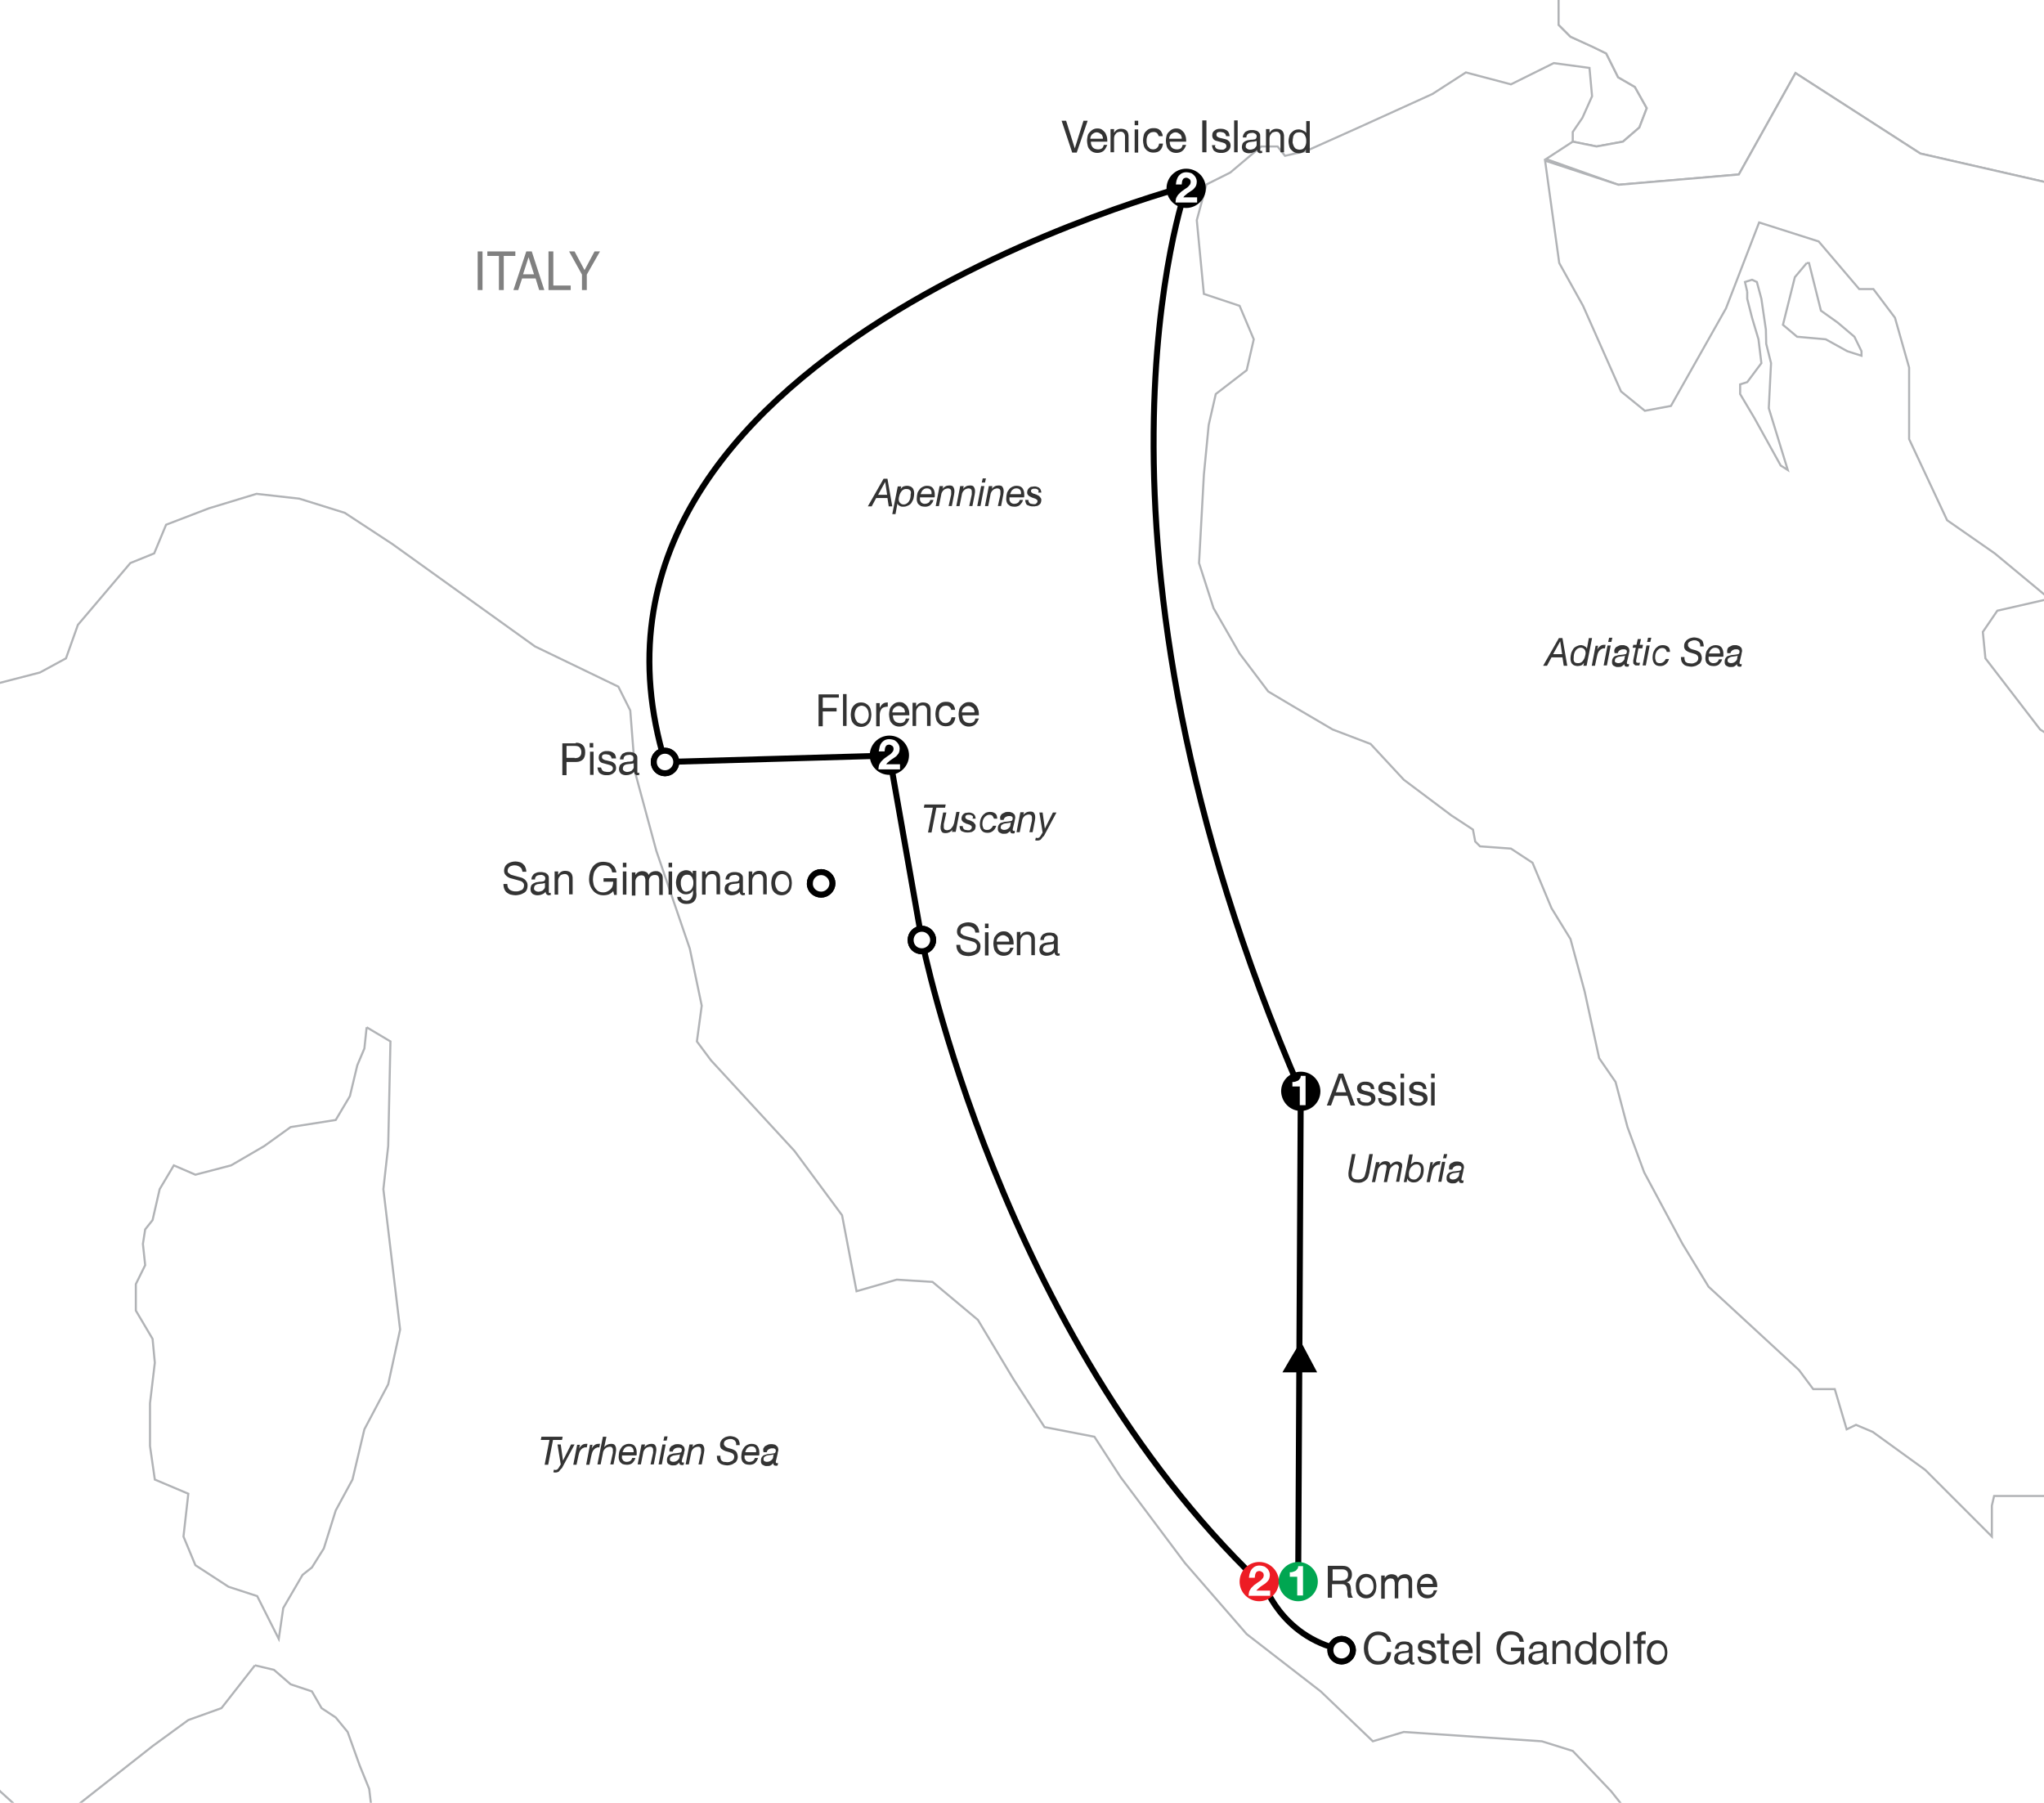 <?xml version="1.0" encoding="utf-8"?>
<!-- Generator: Adobe Illustrator 27.5.0, SVG Export Plug-In . SVG Version: 6.00 Build 0)  -->
<svg version="1.1" xmlns="http://www.w3.org/2000/svg" xmlns:xlink="http://www.w3.org/1999/xlink" x="0px" y="0px"
	 viewBox="0 0 635 560" style="enable-background:new 0 0 635 560;" xml:space="preserve">
<style type="text/css">
	.st0{fill:#FFFFFF;stroke:#B1B3B6;stroke-width:0.65;}
	.st1{fill:#808080;}
	.st2{fill:#FFFDE3;stroke:#000000;stroke-width:1.858;}
	.st3{fill:#333333;}
	.st4{fill:#FFFFFF;stroke:#000000;stroke-width:1.858;}
	.st5{fill:#FFFFFF;}
	.st6{fill:none;stroke:#000000;stroke-width:1.858;}
	.st7{fill:#ED1C24;}
	.st8{fill:#00A651;}
</style>
<g id="map">
	<g>
		<g>
			<polyline class="st0" points="-283.9,-678.5 -287.6,-656.3 -286.1,-643.7 -272.8,-634.1 -258,-633.4 -254.3,-618.6 -249.9,-606 
				-237.3,-600.1 -228.5,-594.2 -227.7,-592 -220.3,-586 -204.1,-577.2 -198.1,-569 -196.7,-557.9 -196.7,-535 -184.1,-528.4 
				-170.8,-526.1 -163.4,-535 -153,-544.6 -144.9,-543.2 -144.9,-534.3 -147.9,-519.5 -149.3,-511.4 -144.2,-507.7 -143.4,-506.9 
				-147.9,-500.3 -133.1,-489.2 -123.5,-478.1 -109.4,-472.9 -97.6,-473.6 -76.1,-464 -67.3,-463.3 -59.1,-464 -50.2,-455.2 
				-42.9,-446.3 -34.7,-435.2 -28.8,-420.4 -13.3,-417.4 -2.2,-414.5 31.8,-400.4 51.1,-391.6 69.5,-381.2 65.1,-365.7 52.5,-350.9 
				37,-336.1 31.8,-319.1 17,-285.8 12.6,-264.4 11.1,-246.6 11.9,-232.6 14.1,-228.1 3,-220.7 -7.4,-217 -23.6,-219.3 
				-31.8,-222.2 -39.2,-213.3 -34.7,-204.5 -36.9,-202.3 -47.3,-194.9 -63.6,-179.3 -72.4,-172.7 -82,-160.8 -88,-147.5 
				-90.9,-143.1 -101.3,-138.7 -107.9,-129.8 -114.6,-125.4 -117.5,-117.2 -122,-108.3 -124.2,-93.5 -127.9,-75.8 -123.5,-71.4 
				-112.4,-76.5 -104.2,-88.4 -93.9,-99.5 -82,-98.7 -68,-95.8 -63.6,-92.8 -65.8,-82.5 -66.5,-69.1 -65,-60.3 -65,-52.1 
				-54.7,-47.7 -52.5,-40.3 -52.5,-31.4 -61.3,-32.2 -67.3,-32.2 -69.5,-25.5 -68,-17.4 -65,-7 -60.6,10.7 -56.9,23.3 -54.7,37.3 
				-72.4,47 -81.3,55.8 -85.7,68.4 -85.7,75.8 -83.5,82.4 -78.3,83.9 -71.7,88.4 -71.7,100.2 -76.1,114.2 -77.6,131.2 -74.7,148.3 
				-67.3,161.6 -53.9,166 -40.6,167.5 -29.5,170.4 -25.8,183 -27.3,195.6 -31.8,205.9 -31,211.1 -33.2,214.1 -63.6,225.9 
				-66.5,231.8 -76.1,236.3 -85.7,243.6 -96.1,251 -106.4,257.7 -111.6,259.2 -113.1,268.8 -117.5,273.2 -141.2,279.1 -150.1,281.4 
				-156.7,284.3 -158.2,282.8 -169.3,280.6 -181.1,279.1 -184.8,274 -189.3,270.3 -193,264.4 -203.3,262.9 -210.7,260.7 
				-216.6,257.7 -218.1,249.6 -227,244.4 -238.1,242.2 -244.7,237 -249.2,232.6 -242.5,238.5 -247.7,236.3 -256.6,235.5 
				-259.5,240.7 -272.8,239.2 -285.4,232.6 -288.4,226.6 -292.8,223.7 -315.7,216.3 -320.2,209.6 -329,208.2 -343.8,213.3 
				-353.4,220.7 -371.9,228.9 -384.5,232.6 -404.5,237 -416.3,251.8 -424.4,273.2 -422.9,276.9 -419.2,281.4 -423.7,326.5 
				-433.3,322.8 -454.7,319.8 -476.2,319.8 -498.4,316.9 -521.3,314.6 -533.1,308.7 -537.6,304.3 -547.2,292.5 -554.6,282.8 
				-566.4,279.1 -574.5,275.4 -594.5,256.2 -606.3,248.8 -620.4,248.8 -638.9,257 -649.2,256.2 -672.1,248.8 -696.5,235.5 
				-739.4,214.8 -747.6,203 -762.4,188.9 -778.6,181.5 -790.5,170.4 -799.3,160.1 -807.5,147.5 -817.8,136.4 -818.6,129 
				-803.8,134.2 -785.3,127.6 -774.9,112 -766.1,90.6 -752,61 -737.2,27 -721,3.3 -715.8,-0.4 -724.6,-13 -724.6,-16.6 -718,-36.6 
				-706.9,-64 -700.2,-88.4 -693.6,-98.7 -684,-82.5 -677.3,-69.9 -674.4,-61.8 -675.1,-82.5 -682.5,-100.2 -695.8,-113.5 
				-698,-128.3 -686.2,-142.4 -681.8,-161.6 -684.7,-174.9 -681.8,-188.9 -684.7,-188.9 -685.5,-189.7 -697.3,-195.6 -713.6,-208.9 
				-728.3,-225.2 -737.2,-245.1 -742.4,-266.6 -736.5,-281.4 -734.3,-297.6 -735.7,-308.7 -706.2,-307.3 -719.5,-316.9 
				-743.1,-321.3 -760.1,-326.5 -755.7,-339.1 -751.3,-350.1 -755,-353.1 -780.1,-359.8 -772.7,-363.5 -781.6,-369.4 -800.1,-367.9 
				-806.7,-372.3 -807.5,-376.8 -809,-380.5 -819.3,-393 -831.1,-401.9 -850.4,-414.5 -857.8,-421.1 -870.3,-423.4 -887.3,-421.1 
				-891,-434.5 -904.3,-455.2 -894,-456.6 -881.4,-458.1 -882.2,-465.5 -892.5,-467 -893.2,-474.4 -885.1,-481 -877.7,-480.3 
				-873.3,-486.2 -902.1,-490.6 -899.9,-498 -891,-509.9 -873.3,-513.6 -857,-515 -834.1,-512.8 -822.3,-509.9 -812.6,-510.6 
				-801.6,-509.9 -797.9,-517.3 -789,-519.5 -783.8,-515 -775.7,-514.3 -760.1,-510.6 -753.5,-502.5 -744.6,-486.2 -733.5,-472.9 
				-719.5,-474.4 -706.9,-475.1 -703.9,-472.9 -695.8,-469.9 -684.7,-472.2 -673.6,-472.2 -668.5,-468.5 -664.8,-461.1 
				-648.5,-458.1 -641.1,-463.3 -649.2,-471.4 -649.2,-489.2 -645.5,-505.4 -646.3,-520.2 -644.8,-538.7 -652.2,-547.6 
				-653.7,-560.2 -649.2,-588.3 -637.4,-580.9 -608.6,-575.7 -604.1,-572 -609.3,-560.2 -602.6,-549.8 -597.5,-535.8 -590.1,-535 
				-569.4,-526.9 -551.6,-517.3 -537.6,-514.3 -525,-514.3 -509.5,-521 -480.6,-518.7 -477.7,-521.7 -485.1,-526.1 -504.3,-531.3 
				-503.5,-538.7 -491,-553.5 -468.1,-562.4 -447.3,-564.6 -422.2,-567.6 -402.2,-577.2 -381.5,-591.2 -378.6,-599.4 -383,-606 
				-370.4,-645.2 -357.1,-668.1 -338.6,-672.6 -320.2,-674.8 -306.8,-674 -290.6,-675.5 -283.9,-678.5 			"/>
			<polyline class="st0" points="113.9,319.1 121.3,323.5 120.6,356 119.1,369.4 124.3,413 120.6,430 113.2,444 109.5,459.6 
				104.3,469.2 100.6,481 96.9,486.9 94,489.2 88,499.5 86.6,509.1 79.9,495.8 71,492.9 60.7,486.2 57,477.3 58.5,464 48.1,459.6 
				46.6,449.2 46.6,435.9 48.1,423.3 47.4,415.9 42.2,407.1 42.2,398.9 45.1,393 44.4,386.4 45.1,381.9 47.4,379 49.6,369.4 54,362 
				60.7,364.9 71.8,362 82.1,356 90.3,350.1 104.3,347.9 108.7,340.5 111,330.9 113.2,325.7 113.9,319.1 			"/>
		</g>
		<g>
			<polyline class="st0" points="488.6,44 496,45.5 504.2,44 509.3,39.6 511.6,33.6 507.9,27 502.7,24 499,16.6 494.6,14.4 
				487.9,11.4 484.2,7.7 484.2,-4.1 481.2,-5.6 477.6,-13 479,-25.5 483.5,-35.1 481.2,-35.1 475.3,-33.7 471.6,-36.6 471.6,-43.3 
				476.1,-54.4 482.7,-61 491.6,-67.7 479,-69.2 472.4,-72.8 459.8,-76.5 442,-78 428,-81 414.7,-83.2 401.4,-93.6 394.7,-94.3 
				383.6,-100.9 377.7,-106.9 372.5,-117.2 370.3,-129.1 371.1,-135.7 367.4,-138.7 358.5,-138.7 351.8,-133.5 337,-131.3 
				308.9,-131.3 290.5,-123.9 280.8,-120.2 257.2,-114.3 250.5,-114.3 238,-118.7 232.8,-121.7 229.1,-114.3 226.9,-106.1 
				227.6,-95.8 220.9,-92.1 204.7,-92.1 201.7,-83.2 202.5,-72.1 206.2,-63.2 203.2,-57.3 173.6,-65.5 157.4,-68.3 150.1,-76.7 
				138.1,-82.5 132.9,-66.9 115.9,-39.6 110.8,-25.5 107.9,-21 98.7,-27.7 91.6,-40.6 75.9,-54.6 69.5,-73.5 69.5,-82.7 50.9,-75.1 
				40.5,-64.7 39.8,-51.4 33.1,-44.8 22,-38.1 16.1,-32.9 -3.1,-35.9 -10.5,-35.1 -14.9,-35.1 -29,-32.9 -40.1,-30.7 -53.4,-31.4 
				-62.3,-32.2 -68.2,-32.2 -70.4,-25.5 -68.9,-17.4 -66,-7 -61.5,10.7 -57.8,23.3 -55.6,37.3 -73.4,46.9 -82.2,55.8 -86.7,68.4 
				-86.7,75.8 -84.5,82.4 -79.3,83.9 -72.6,88.4 -72.6,100.2 -77.1,114.2 -78.5,131.2 -75.6,148.2 -68.2,161.6 -54.9,166 
				-41.6,167.5 -30.5,170.4 -26.8,183 -28.3,195.6 -32.7,205.9 -32,211.1 -19.4,213.3 -4.6,213.3 12.4,208.9 20.5,204.5 24.2,194.1 
				40.5,174.9 47.9,171.9 51.6,163 64.9,157.9 79.7,153.4 93,154.9 107.1,159.3 121.9,169 166.2,200.8 192.1,213.3 195.8,220.7 
				197.3,239.9 203.9,264.3 214.3,294.7 218,312.4 216.5,323.5 220.9,329.4 246.8,357.5 261.6,377.5 266.1,401.1 278.6,397.5 
				289.7,398.2 303.8,410 314.9,428.5 324.5,443.3 340,446.3 348.1,458.8 368.1,485.5 387.3,507.6 410.3,525.4 426.5,540.9 
				436.1,538 479,540.9 488.6,543.9 500.5,556.4 512.3,571.2 519,588.2 545.6,599.3 547.8,603.8 545.6,616.3 561.1,614.1 
				576.6,611.9 585.5,614.1 592.2,623.7 598.1,641.5 597.3,648.1 595.1,653.3 603.3,665.1 622.5,672.5 631.4,680.7 639.5,692.5 
				647.6,677.7 656.5,677.7 658.7,682.2 663.9,689.6 667.6,696.2 669.1,707.3 675,728.7 684.6,745 694.2,759.8 701.6,790.1 
				706.8,801.2 711.2,816 715.7,824.9 692,836 678.7,845.6 685.3,863.3 673.5,881.1 666.9,898.1 668.3,918 672,930.6 674.2,927.7 
				673.5,931.4 686.1,932.1 699.4,929.9 704.6,926.2 709,915.8 717.9,897.3 723,890 734.1,879.6 745.2,876.6 749.7,866.3 
				749.7,846.3 749.7,829.3 754.9,821.2 768.2,816.7 785.2,807.1 793.3,807.1 796.3,799.7 794.8,790.9 795.5,776.8 793.3,770.2 
				792.6,753.9 791.8,752.4 784.4,744.3 767.4,736.1 759.3,725 740.8,717.6 741.5,700.6 746,682.9 748.9,668.8 762.2,648.9 
				780.7,628.2 798.5,624.5 808.1,631.9 826.6,643 849.5,648.1 868,657 874.6,671.8 888,690.3 904.2,696.9 906.4,699.2 906.4,695.5 
				910.9,683.6 918.3,668.8 912.4,657 902,643 885,627.4 873.9,609.7 865.8,597.9 848.8,593.4 806.6,578.6 793.3,564.6 773.3,554.2 
				734.1,539.4 714.2,531.3 701.6,523.9 691.3,520.2 684.6,520.2 679.4,513.6 679.4,504.7 689,494.3 700.9,486.2 702.3,472.1 
				697.9,467 692,458.8 683.1,458.8 675,460.3 668.3,464.7 655,465.5 638.8,464.7 619.5,464.7 618.8,467.7 618.8,477.3 598.1,456.6 
				581.8,444.8 576.6,442.6 573.7,444 570,431.5 563.3,431.5 558.9,425.6 530.8,399.7 522.7,386.4 510.8,364.2 505.6,350.1 
				501.9,336.1 496.8,328.7 492.3,308 487.9,291.7 482,282.1 476.1,268 469.4,263.6 459.8,262.9 458.3,261.4 457.6,257.7 
				450.9,253.3 436.1,242.2 425.8,231.1 414,226.6 401.4,219.2 394,214.8 385.1,203 377,188.9 372.5,174.9 374,147.5 375.5,132 
				377.7,122.4 387.3,115 389.5,105.4 385.1,95 374,91.3 371.8,68.4 374.8,57.3 382.2,53.6 391.8,45.5 396.9,45.5 399.2,48.4 
				405.8,46.9 422.1,39.6 445,29.2 455.4,22.5 469.4,26.2 482.7,19.6 493.8,21.1 494.6,29.9 491.6,36.6 488.6,41 488.6,44 			"/>
			<polyline class="st0" points="79.2,517.3 85.1,518.7 90.3,523.2 96.9,525.4 99.9,530.6 104.3,533.5 108,538 111.7,548.3 
				114.7,555.7 116.1,567.5 122.1,589.7 122.8,613.4 122.1,620 120.6,634.1 116.1,647.4 116.9,657 113.2,698.4 108.7,733.2 
				108,742.8 102.1,753.2 100.6,761.3 90.3,768.7 80.6,765.7 68.8,760.5 58.5,767.9 50.3,783.5 38.5,791.6 31.1,793.8 21.5,794.6 
				14.1,786.4 11.1,779.8 9.6,777.6 -2.2,758.3 -3.7,744.3 -2.2,734.7 -5.9,721.3 -2.2,708.8 -1.4,705.8 2.3,688.1 8.9,682.9 
				11.1,673.3 7.4,667.4 6,652.6 8.9,640 9.6,623.7 8.2,610.4 3.7,597.1 1.5,594.9 -6.6,594.2 -11.1,584.5 -8.8,565.3 -7.4,557.9 
				-7.4,550.5 -6.6,548.3 0,556.4 7.4,563.1 23,561.6 47.4,542.4 58.5,534.3 68.8,530.6 79.2,517.3 			"/>
		</g>
		<g>
			<polygon class="st0" points="731,-75.8 709.9,-60.8 683.5,-49.4 690,-23.5 651.7,-6 662.7,17.6 651.1,26.4 653,51.4 637.3,57 
				596.6,47.7 557.8,22.7 540.2,54.2 502.8,57.4 480.3,49.4 488.6,44 496,45.5 504.2,44 509.3,39.6 511.6,33.6 507.9,27 502.7,24 
				499,16.6 495.1,14.7 487.9,11.4 484.2,7.7 484.2,-4.1 481.2,-5.6 477.6,-13 479,-25.5 483.5,-35.1 482.2,-35.1 475.3,-33.7 
				471.6,-36.6 471.6,-43.3 476.1,-54.4 482.7,-61 491,-67.7 516.9,-67.7 539.9,-64 548.7,-62.5 559.8,-62.5 563.5,-64.7 
				571.6,-70.6 577.6,-78.8 584.2,-85.4 596.8,-89.9 604.2,-90.6 617.5,-89.1 624.1,-86.2 632.3,-84.7 639.7,-97.2 645.6,-98 
				659.6,-97.2 667.8,-95 670.7,-95 673,-100.2 673.7,-106.1 685.5,-112.8 696.6,-112 707,-106.9 712.1,-96.9 			"/>
		</g>
		<g>
			<polyline class="st0" points="561.3,81.7 562,81.7 565.7,96.5 570.9,100.2 576.1,104.6 578.3,109.1 578.3,110.5 573.9,109.1 
				567.2,105.4 558.3,104.6 553.9,100.9 557.6,86.1 561.3,81.7 			"/>
			<polyline class="st0" points="542.8,90.6 542.1,87.6 544.3,86.9 545.8,87.6 547.2,92.8 548.6,102.4 548.7,106.8 550.2,112.8 
				549.5,126.8 555.4,146 553.2,144.6 545,129.8 540.6,122.4 540.6,119.4 542.8,118.7 547.2,112.8 546.3,105.4 544.3,98.7 
				542.8,92.8 542.8,90.6 			"/>
			<polygon class="st0" points="709.9,-60.8 731,-75.8 746.2,-61 762.4,-38.8 783.1,-29.2 800.9,-7 817.9,-2.6 840.1,10.7 866,7.8 
				885.9,1.8 904.4,-10.7 931.8,10.3 948.8,31 971,34.7 971,44 954.3,47.7 950.6,69.9 958,79.1 943.2,95.8 897,82.8 861.8,91.3 
				760.2,75.4 725.1,99.4 706.6,77.3 697.6,94.5 682.6,97.6 695.5,143.8 719.5,175.2 758.4,214.1 797.2,280.6 912.5,396.7 
				898.5,389.3 883.7,378.2 852.6,358.3 838.6,357.5 822.6,355.8 801.2,344.5 770.1,334 770.7,325.5 804.3,330.8 814.6,337.5 
				819.3,339.6 819.4,336.8 806.1,328 785.4,306.5 761.7,290.2 734.3,279.9 715.1,278.4 693.7,280.6 687,279.9 684.1,268.8 
				677.4,254.7 660.4,246.6 650,237 633.8,226.6 616.8,204.5 616,196.3 620.5,189.7 636.7,186 619.7,171.9 604.9,161.6 593.1,136.4 
				593.1,114.2 588.7,98.7 582,89.8 577.6,89.8 565,75 546.5,69.1 536.2,95.8 519.1,126.1 511,127.6 503.6,121.6 491.8,95 
				484.4,81.7 480,49.9 502.8,57.4 540.2,54.2 557.8,22.7 596.6,47.7 637.3,57 653,51.4 651.1,26.4 662.7,17.6 651.7,-6 690,-23.5 
				683.5,-49.4 			"/>
		</g>
	</g>
</g>
<g id="tour">
	<g>
		<g>
			<path class="st1" d="M148.4,78.1h1.5v12h-1.5V78.1z"/>
			<path class="st1" d="M160.1,78.1v1.4h-3.6v10.6H155V79.5h-3.6v-1.4H160.1z"/>
			<path class="st1" d="M163.5,78.1h1.7l3.9,12h-1.6l-1.1-3.6h-4.2l-1.2,3.6h-1.5L163.5,78.1z M165.9,85.2l-1.7-5.3l-1.7,5.3H165.9z
				"/>
			<path class="st1" d="M170.4,78.1h1.5v10.6h5.4v1.4h-6.9V78.1z"/>
			<path class="st1" d="M176.8,78.1h1.7l3.1,5.8l3.1-5.8h1.7l-4.1,7.2v4.8h-1.5v-4.8L176.8,78.1z"/>
		</g>
	</g>
	<g>
		<g>
			<path class="st3" d="M333.1,47.4l-3.3-9.9h1.4l2.7,8.6h0l2.7-8.6h1.3l-3.4,9.9H333.1z"/>
			<path class="st3" d="M342.8,46.9c-0.5,0.4-1.2,0.6-1.9,0.6c-0.5,0-1-0.1-1.4-0.3c-0.4-0.2-0.7-0.4-1-0.8
				c-0.3-0.3-0.5-0.7-0.6-1.2s-0.2-1-0.2-1.5c0-0.5,0.1-1,0.2-1.5s0.4-0.9,0.7-1.2c0.3-0.3,0.6-0.6,1-0.8c0.4-0.2,0.8-0.3,1.3-0.3
				c0.6,0,1.1,0.1,1.5,0.4c0.4,0.3,0.7,0.6,1,1c0.2,0.4,0.4,0.9,0.5,1.3c0.1,0.5,0.1,0.9,0.1,1.4h-5.1c0,0.3,0,0.6,0.1,0.9
				c0.1,0.3,0.2,0.5,0.4,0.8c0.2,0.2,0.4,0.4,0.7,0.5c0.3,0.1,0.6,0.2,1,0.2c0.5,0,0.9-0.1,1.2-0.3c0.3-0.2,0.5-0.6,0.6-1.1h1.1
				C343.6,45.9,343.3,46.5,342.8,46.9z M342.5,42.3c-0.1-0.3-0.2-0.5-0.4-0.6s-0.4-0.3-0.6-0.4c-0.2-0.1-0.5-0.2-0.8-0.2
				c-0.3,0-0.6,0.1-0.8,0.2c-0.2,0.1-0.4,0.3-0.6,0.4c-0.2,0.2-0.3,0.4-0.4,0.6c-0.1,0.2-0.2,0.5-0.2,0.8h3.9
				C342.7,42.8,342.6,42.6,342.5,42.3z"/>
			<path class="st3" d="M346.1,40.2v1.1h0c0.5-0.9,1.2-1.3,2.2-1.3c0.5,0,0.8,0.1,1.1,0.2c0.3,0.1,0.5,0.3,0.7,0.5s0.3,0.5,0.4,0.8
				c0.1,0.3,0.1,0.7,0.1,1.1v4.7h-1.1v-4.9c0-0.4-0.1-0.8-0.4-1.1c-0.2-0.3-0.6-0.4-1-0.4c-0.3,0-0.6,0.1-0.9,0.2
				c-0.3,0.1-0.5,0.3-0.6,0.5c-0.2,0.2-0.3,0.4-0.4,0.7c-0.1,0.3-0.1,0.6-0.1,0.9v4.1h-1.1v-7.2H346.1z"/>
			<path class="st3" d="M352.5,38.9v-1.4h1.1v1.4H352.5z M353.6,40.2v7.2h-1.1v-7.2H353.6z"/>
			<path class="st3" d="M359.5,41.4c-0.3-0.3-0.7-0.4-1.1-0.4c-0.4,0-0.7,0.1-1,0.2c-0.3,0.2-0.5,0.4-0.7,0.6
				c-0.2,0.3-0.3,0.6-0.4,0.9c-0.1,0.3-0.1,0.7-0.1,1.1c0,0.3,0,0.7,0.1,1s0.2,0.6,0.4,0.8c0.2,0.2,0.4,0.4,0.6,0.6
				c0.3,0.1,0.6,0.2,0.9,0.2c0.6,0,1-0.2,1.3-0.5s0.5-0.7,0.6-1.3h1.2c-0.1,0.9-0.4,1.6-0.9,2.1c-0.5,0.5-1.2,0.7-2.1,0.7
				c-0.5,0-1-0.1-1.4-0.3s-0.7-0.4-1-0.8c-0.3-0.3-0.5-0.7-0.6-1.2s-0.2-0.9-0.2-1.5c0-0.5,0.1-1,0.2-1.5c0.1-0.5,0.3-0.9,0.6-1.2
				c0.3-0.3,0.6-0.6,1-0.8s0.9-0.3,1.4-0.3c0.4,0,0.8,0,1.1,0.1s0.6,0.2,0.9,0.5c0.3,0.2,0.5,0.5,0.6,0.8c0.2,0.3,0.3,0.7,0.3,1.1
				H360C359.9,42,359.7,41.7,359.5,41.4z"/>
			<path class="st3" d="M367.3,46.9c-0.5,0.4-1.2,0.6-1.9,0.6c-0.5,0-1-0.1-1.4-0.3c-0.4-0.2-0.7-0.4-1-0.8
				c-0.3-0.3-0.5-0.7-0.6-1.2s-0.2-1-0.2-1.5c0-0.5,0.1-1,0.2-1.5s0.4-0.9,0.7-1.2c0.3-0.3,0.6-0.6,1-0.8c0.4-0.2,0.8-0.3,1.3-0.3
				c0.6,0,1.1,0.1,1.5,0.4c0.4,0.3,0.7,0.6,1,1c0.2,0.4,0.4,0.9,0.5,1.3c0.1,0.5,0.1,0.9,0.1,1.4h-5.1c0,0.3,0,0.6,0.1,0.9
				c0.1,0.3,0.2,0.5,0.4,0.8c0.2,0.2,0.4,0.4,0.7,0.5c0.3,0.1,0.6,0.2,1,0.2c0.5,0,0.9-0.1,1.2-0.3c0.3-0.2,0.5-0.6,0.6-1.1h1.1
				C368.2,45.9,367.8,46.5,367.3,46.9z M367,42.3c-0.1-0.3-0.2-0.5-0.4-0.6s-0.4-0.3-0.6-0.4c-0.2-0.1-0.5-0.2-0.8-0.2
				c-0.3,0-0.6,0.1-0.8,0.2c-0.2,0.1-0.4,0.3-0.6,0.4c-0.2,0.2-0.3,0.4-0.4,0.6c-0.1,0.2-0.2,0.5-0.2,0.8h3.9
				C367.2,42.8,367.1,42.6,367,42.3z"/>
			<path class="st3" d="M374.8,37.4v9.9h-1.3v-9.9H374.8z"/>
			<path class="st3" d="M377.6,45.8c0.1,0.2,0.2,0.3,0.4,0.4c0.2,0.1,0.4,0.2,0.6,0.2c0.2,0,0.4,0.1,0.7,0.1c0.2,0,0.4,0,0.6,0
				c0.2,0,0.4-0.1,0.5-0.2s0.3-0.2,0.4-0.3c0.1-0.1,0.2-0.3,0.2-0.6c0-0.3-0.1-0.5-0.3-0.7c-0.2-0.2-0.5-0.3-0.8-0.4
				s-0.7-0.2-1.1-0.3s-0.7-0.2-1.1-0.3c-0.3-0.1-0.6-0.3-0.8-0.6c-0.2-0.3-0.3-0.6-0.3-1.1c0-0.4,0.1-0.7,0.2-0.9
				c0.2-0.3,0.4-0.5,0.6-0.6c0.2-0.2,0.5-0.3,0.8-0.4s0.6-0.1,0.9-0.1c0.4,0,0.7,0,1.1,0.1c0.3,0.1,0.6,0.2,0.9,0.4
				c0.3,0.2,0.5,0.4,0.6,0.7c0.2,0.3,0.2,0.7,0.3,1.1h-1.1c0-0.2-0.1-0.4-0.2-0.6c-0.1-0.2-0.2-0.3-0.4-0.4
				c-0.1-0.1-0.3-0.2-0.5-0.2s-0.4-0.1-0.5-0.1c-0.2,0-0.3,0-0.5,0c-0.2,0-0.3,0.1-0.5,0.1c-0.1,0.1-0.3,0.2-0.3,0.3
				c-0.1,0.1-0.1,0.3-0.1,0.5c0,0.2,0.1,0.4,0.2,0.5s0.3,0.2,0.5,0.3s0.5,0.2,0.7,0.2c0.3,0.1,0.5,0.1,0.8,0.2
				c0.3,0.1,0.6,0.1,0.8,0.2c0.3,0.1,0.5,0.2,0.7,0.4c0.2,0.2,0.4,0.3,0.5,0.6c0.1,0.2,0.2,0.5,0.2,0.9c0,0.4-0.1,0.8-0.3,1.1
				s-0.4,0.5-0.7,0.7c-0.3,0.2-0.6,0.3-0.9,0.4s-0.7,0.1-1,0.1c-0.4,0-0.7,0-1.1-0.1c-0.3-0.1-0.6-0.2-0.9-0.4s-0.5-0.4-0.6-0.8
				c-0.2-0.3-0.2-0.7-0.3-1.1h1.1C377.4,45.4,377.4,45.6,377.6,45.8z"/>
			<path class="st3" d="M384.5,37.4v9.9h-1.1v-9.9H384.5z"/>
			<path class="st3" d="M392.3,47.4c-0.2,0.1-0.5,0.2-0.8,0.2c-0.3,0-0.5-0.1-0.7-0.3c-0.2-0.2-0.3-0.5-0.3-0.8
				c-0.3,0.4-0.7,0.7-1.1,0.8c-0.4,0.2-0.9,0.3-1.3,0.3c-0.3,0-0.6,0-0.9-0.1c-0.3-0.1-0.5-0.2-0.7-0.3c-0.2-0.2-0.4-0.4-0.5-0.6
				c-0.1-0.3-0.2-0.6-0.2-0.9c0-0.4,0.1-0.7,0.2-1c0.1-0.3,0.3-0.5,0.5-0.6c0.2-0.2,0.5-0.3,0.7-0.4s0.6-0.2,0.9-0.2
				c0.3-0.1,0.6-0.1,0.9-0.1c0.3,0,0.5-0.1,0.7-0.1s0.4-0.1,0.5-0.3s0.2-0.3,0.2-0.5c0-0.3,0-0.5-0.1-0.6c-0.1-0.2-0.2-0.3-0.4-0.4
				c-0.1-0.1-0.3-0.1-0.5-0.2s-0.4,0-0.5,0c-0.5,0-0.9,0.1-1.2,0.3s-0.5,0.6-0.5,1.1h-1.1c0-0.4,0.1-0.8,0.3-1.1
				c0.2-0.3,0.4-0.6,0.6-0.7s0.6-0.3,0.9-0.4s0.7-0.1,1.1-0.1c0.3,0,0.6,0,0.9,0.1s0.6,0.1,0.8,0.3c0.2,0.1,0.4,0.3,0.6,0.6
				c0.2,0.3,0.2,0.6,0.2,1v3.7c0,0.3,0,0.5,0,0.6s0.1,0.2,0.3,0.2c0.1,0,0.2,0,0.3-0.1V47.4z M390.5,43.7c-0.1,0.1-0.3,0.2-0.6,0.2
				c-0.2,0.1-0.5,0.1-0.7,0.1c-0.3,0-0.5,0.1-0.8,0.1c-0.3,0-0.5,0.1-0.7,0.2s-0.4,0.2-0.5,0.4c-0.1,0.2-0.2,0.4-0.2,0.7
				c0,0.2,0,0.4,0.1,0.5c0.1,0.1,0.2,0.2,0.3,0.3s0.3,0.1,0.4,0.2c0.2,0,0.3,0.1,0.5,0.1c0.4,0,0.7-0.1,1-0.2
				c0.3-0.1,0.5-0.2,0.6-0.4c0.2-0.2,0.3-0.3,0.4-0.5c0.1-0.2,0.1-0.4,0.1-0.5V43.7z"/>
			<path class="st3" d="M394.4,40.2v1.1h0c0.5-0.9,1.2-1.3,2.2-1.3c0.5,0,0.8,0.1,1.1,0.2c0.3,0.1,0.5,0.3,0.7,0.5s0.3,0.5,0.4,0.8
				c0.1,0.3,0.1,0.7,0.1,1.1v4.7h-1.1v-4.9c0-0.4-0.1-0.8-0.4-1.1c-0.2-0.3-0.6-0.4-1-0.4c-0.3,0-0.6,0.1-0.9,0.2
				c-0.3,0.1-0.5,0.3-0.6,0.5c-0.2,0.2-0.3,0.4-0.4,0.7c-0.1,0.3-0.1,0.6-0.1,0.9v4.1h-1.1v-7.2H394.4z"/>
			<path class="st3" d="M405.7,47.4v-1h0c-0.2,0.4-0.5,0.7-0.9,0.9c-0.4,0.2-0.8,0.3-1.3,0.3c-0.5,0-1-0.1-1.4-0.3
				c-0.4-0.2-0.7-0.5-1-0.8c-0.3-0.3-0.5-0.7-0.6-1.2c-0.1-0.5-0.2-0.9-0.2-1.4c0-0.5,0.1-1,0.2-1.4c0.1-0.5,0.3-0.9,0.6-1.2
				c0.3-0.3,0.6-0.6,1-0.8s0.8-0.3,1.4-0.3c0.2,0,0.4,0,0.6,0.1c0.2,0,0.4,0.1,0.6,0.2c0.2,0.1,0.4,0.2,0.6,0.3s0.3,0.3,0.5,0.5h0
				v-3.7h1.1v9.9H405.7z M401.7,44.8c0.1,0.3,0.2,0.6,0.4,0.9c0.2,0.3,0.4,0.5,0.7,0.6c0.3,0.1,0.6,0.2,0.9,0.2c0.4,0,0.7-0.1,1-0.2
				c0.3-0.2,0.5-0.4,0.6-0.6c0.2-0.3,0.3-0.5,0.4-0.9c0.1-0.3,0.1-0.7,0.1-1c0-0.4,0-0.7-0.1-1c-0.1-0.3-0.2-0.6-0.4-0.9
				c-0.2-0.3-0.4-0.5-0.7-0.6c-0.3-0.2-0.6-0.2-1-0.2c-0.4,0-0.7,0.1-1,0.2c-0.3,0.2-0.5,0.4-0.6,0.6c-0.2,0.3-0.3,0.6-0.3,0.9
				c-0.1,0.3-0.1,0.7-0.1,1C401.5,44.2,401.6,44.5,401.7,44.8z"/>
		</g>
	</g>
	<g>
		<g>
			<path class="st3" d="M260.6,215.6v1.1h-5v3.2h4.3v1.1h-4.3v4.6h-1.3v-9.9H260.6z"/>
			<path class="st3" d="M263,215.6v9.9h-1.1v-9.9H263z"/>
			<path class="st3" d="M264.5,220.5c0.1-0.5,0.4-0.9,0.6-1.2c0.3-0.3,0.6-0.6,1-0.8c0.4-0.2,0.9-0.3,1.4-0.3c0.5,0,1,0.1,1.4,0.3
				c0.4,0.2,0.8,0.5,1,0.8c0.3,0.3,0.5,0.7,0.6,1.2s0.2,1,0.2,1.5c0,0.5-0.1,1-0.2,1.5c-0.1,0.5-0.4,0.9-0.6,1.2
				c-0.3,0.3-0.6,0.6-1,0.8s-0.9,0.3-1.4,0.3c-0.5,0-1-0.1-1.4-0.3c-0.4-0.2-0.8-0.5-1-0.8c-0.3-0.3-0.5-0.7-0.6-1.2
				c-0.1-0.5-0.2-0.9-0.2-1.5C264.3,221.5,264.4,221,264.5,220.5z M265.7,223.2c0.1,0.3,0.3,0.6,0.5,0.9s0.4,0.4,0.7,0.5
				c0.3,0.1,0.5,0.2,0.8,0.2c0.3,0,0.6-0.1,0.8-0.2c0.3-0.1,0.5-0.3,0.7-0.5c0.2-0.2,0.3-0.5,0.5-0.9c0.1-0.3,0.2-0.7,0.2-1.2
				c0-0.4-0.1-0.8-0.2-1.2c-0.1-0.3-0.3-0.6-0.5-0.9c-0.2-0.2-0.4-0.4-0.7-0.5c-0.3-0.1-0.5-0.2-0.8-0.2c-0.3,0-0.6,0.1-0.8,0.2
				c-0.3,0.1-0.5,0.3-0.7,0.5c-0.2,0.2-0.3,0.5-0.5,0.9c-0.1,0.3-0.2,0.7-0.2,1.2C265.5,222.4,265.6,222.8,265.7,223.2z"/>
			<path class="st3" d="M273.3,218.4v1.5h0c0.3-0.6,0.6-1,1-1.3c0.4-0.3,0.9-0.4,1.5-0.4v1.3c-0.5,0-0.8,0.1-1.2,0.2
				c-0.3,0.1-0.6,0.3-0.8,0.6c-0.2,0.3-0.3,0.6-0.4,0.9c-0.1,0.4-0.1,0.8-0.1,1.2v3.2h-1.1v-7.2H273.3z"/>
			<path class="st3" d="M281.3,225.1c-0.5,0.4-1.2,0.6-1.9,0.6c-0.5,0-1-0.1-1.4-0.3c-0.4-0.2-0.7-0.4-1-0.8
				c-0.3-0.3-0.5-0.7-0.6-1.2s-0.2-1-0.2-1.5c0-0.5,0.1-1,0.2-1.5s0.4-0.9,0.7-1.2c0.3-0.3,0.6-0.6,1-0.8c0.4-0.2,0.8-0.3,1.3-0.3
				c0.6,0,1.1,0.1,1.5,0.4c0.4,0.3,0.7,0.6,1,1c0.2,0.4,0.4,0.9,0.5,1.3c0.1,0.5,0.1,0.9,0.1,1.4h-5.1c0,0.3,0,0.6,0.1,0.9
				c0.1,0.3,0.2,0.5,0.4,0.8c0.2,0.2,0.4,0.4,0.7,0.5c0.3,0.1,0.6,0.2,1,0.2c0.5,0,0.9-0.1,1.2-0.3c0.3-0.2,0.5-0.6,0.6-1.1h1.1
				C282.2,224.1,281.8,224.7,281.3,225.1z M281,220.5c-0.1-0.3-0.2-0.5-0.4-0.6s-0.4-0.3-0.6-0.4c-0.2-0.1-0.5-0.2-0.8-0.2
				c-0.3,0-0.6,0.1-0.8,0.2c-0.2,0.1-0.4,0.3-0.6,0.4c-0.2,0.2-0.3,0.4-0.4,0.6c-0.1,0.2-0.2,0.5-0.2,0.8h3.9
				C281.2,221,281.1,220.8,281,220.5z"/>
			<path class="st3" d="M284.6,218.4v1.1h0c0.5-0.9,1.2-1.3,2.2-1.3c0.5,0,0.8,0.1,1.1,0.2c0.3,0.1,0.5,0.3,0.7,0.5s0.3,0.5,0.4,0.8
				c0.1,0.3,0.1,0.7,0.1,1.1v4.7h-1.1v-4.9c0-0.4-0.1-0.8-0.4-1.1c-0.2-0.3-0.6-0.4-1-0.4c-0.3,0-0.6,0.1-0.9,0.2
				c-0.3,0.1-0.5,0.3-0.6,0.5c-0.2,0.2-0.3,0.4-0.4,0.7c-0.1,0.3-0.1,0.6-0.1,0.9v4.1h-1.1v-7.2H284.6z"/>
			<path class="st3" d="M295,219.6c-0.3-0.3-0.7-0.4-1.1-0.4c-0.4,0-0.7,0.1-1,0.2c-0.3,0.2-0.5,0.4-0.7,0.6
				c-0.2,0.3-0.3,0.6-0.4,0.9c-0.1,0.3-0.1,0.7-0.1,1.1c0,0.3,0,0.7,0.1,1s0.2,0.6,0.4,0.8c0.2,0.2,0.4,0.4,0.6,0.6
				c0.3,0.1,0.6,0.2,0.9,0.2c0.6,0,1-0.2,1.3-0.5s0.5-0.7,0.6-1.3h1.2c-0.1,0.9-0.4,1.6-0.9,2.1c-0.5,0.5-1.2,0.7-2.1,0.7
				c-0.5,0-1-0.1-1.4-0.3s-0.7-0.4-1-0.8c-0.3-0.3-0.5-0.7-0.6-1.2s-0.2-0.9-0.2-1.5c0-0.5,0.1-1,0.2-1.5c0.1-0.5,0.3-0.9,0.6-1.2
				c0.3-0.3,0.6-0.6,1-0.8s0.9-0.3,1.4-0.3c0.4,0,0.8,0,1.1,0.1s0.6,0.2,0.9,0.5c0.3,0.2,0.5,0.5,0.6,0.8c0.2,0.3,0.3,0.7,0.3,1.1
				h-1.2C295.5,220.2,295.3,219.9,295,219.6z"/>
			<path class="st3" d="M302.9,225.1c-0.5,0.4-1.2,0.6-1.9,0.6c-0.5,0-1-0.1-1.4-0.3c-0.4-0.2-0.7-0.4-1-0.8
				c-0.3-0.3-0.5-0.7-0.6-1.2s-0.2-1-0.2-1.5c0-0.5,0.1-1,0.2-1.5s0.4-0.9,0.7-1.2c0.3-0.3,0.6-0.6,1-0.8c0.4-0.2,0.8-0.3,1.3-0.3
				c0.6,0,1.1,0.1,1.5,0.4c0.4,0.3,0.7,0.6,1,1c0.2,0.4,0.4,0.9,0.5,1.3c0.1,0.5,0.1,0.9,0.1,1.4h-5.1c0,0.3,0,0.6,0.1,0.9
				c0.1,0.3,0.2,0.5,0.4,0.8c0.2,0.2,0.4,0.4,0.7,0.5c0.3,0.1,0.6,0.2,1,0.2c0.5,0,0.9-0.1,1.2-0.3c0.3-0.2,0.5-0.6,0.6-1.1h1.1
				C303.7,224.1,303.4,224.7,302.9,225.1z M302.6,220.5c-0.1-0.3-0.2-0.5-0.4-0.6s-0.4-0.3-0.6-0.4c-0.2-0.1-0.5-0.2-0.8-0.2
				c-0.3,0-0.6,0.1-0.8,0.2c-0.2,0.1-0.4,0.3-0.6,0.4c-0.2,0.2-0.3,0.4-0.4,0.6c-0.1,0.2-0.2,0.5-0.2,0.8h3.9
				C302.8,221,302.7,220.8,302.6,220.5z"/>
		</g>
	</g>
	<g>
		<g>
			<path class="st3" d="M302.2,288.2c-0.4-0.3-1-0.5-1.6-0.5c-0.3,0-0.5,0-0.8,0.1c-0.3,0.1-0.5,0.1-0.7,0.3
				c-0.2,0.1-0.4,0.3-0.5,0.5c-0.1,0.2-0.2,0.5-0.2,0.8c0,0.3,0.1,0.6,0.3,0.7s0.4,0.3,0.7,0.5c0.3,0.1,0.6,0.2,1,0.3
				s0.7,0.2,1.1,0.3s0.7,0.2,1.1,0.3c0.4,0.1,0.7,0.3,1,0.5c0.3,0.2,0.5,0.5,0.7,0.8s0.3,0.7,0.3,1.2c0,0.5-0.1,1-0.3,1.4
				c-0.2,0.4-0.5,0.7-0.9,0.9c-0.4,0.2-0.7,0.4-1.2,0.5c-0.4,0.1-0.9,0.2-1.3,0.2c-0.5,0-1-0.1-1.5-0.2c-0.5-0.1-0.9-0.4-1.2-0.6
				s-0.6-0.6-0.8-1.1s-0.3-1-0.3-1.6h1.2c0,0.4,0.1,0.8,0.2,1.1s0.4,0.5,0.6,0.7c0.3,0.2,0.5,0.3,0.9,0.4c0.3,0.1,0.7,0.1,1,0.1
				c0.3,0,0.6,0,0.9-0.1c0.3-0.1,0.5-0.2,0.8-0.3s0.4-0.3,0.6-0.6c0.1-0.2,0.2-0.5,0.2-0.9c0-0.3-0.1-0.6-0.3-0.8
				c-0.2-0.2-0.4-0.4-0.7-0.5c-0.3-0.1-0.6-0.2-1-0.3c-0.4-0.1-0.7-0.2-1.1-0.3c-0.4-0.1-0.7-0.2-1.1-0.3c-0.4-0.1-0.7-0.3-1-0.5
				s-0.5-0.4-0.7-0.7c-0.2-0.3-0.3-0.7-0.3-1.1c0-0.5,0.1-0.9,0.3-1.3c0.2-0.4,0.5-0.7,0.8-0.9s0.7-0.4,1.1-0.5
				c0.4-0.1,0.8-0.2,1.3-0.2c0.5,0,0.9,0.1,1.3,0.2s0.8,0.3,1.1,0.6c0.3,0.3,0.6,0.6,0.7,1c0.2,0.4,0.3,0.9,0.3,1.4H303
				C302.9,289,302.7,288.5,302.2,288.2z"/>
			<path class="st3" d="M306,288.3v-1.4h1.1v1.4H306z M307.1,289.6v7.2H306v-7.2H307.1z"/>
			<path class="st3" d="M313.7,296.3c-0.5,0.4-1.2,0.6-1.9,0.6c-0.5,0-1-0.1-1.4-0.3c-0.4-0.2-0.7-0.4-1-0.8
				c-0.3-0.3-0.5-0.7-0.6-1.2c-0.1-0.5-0.2-1-0.2-1.5c0-0.5,0.1-1,0.2-1.5s0.4-0.8,0.7-1.2c0.3-0.3,0.6-0.6,1-0.8s0.8-0.3,1.3-0.3
				c0.6,0,1.1,0.1,1.5,0.4s0.7,0.6,1,1c0.2,0.4,0.4,0.9,0.5,1.3c0.1,0.5,0.1,0.9,0.1,1.4h-5.1c0,0.3,0,0.6,0.1,0.9
				c0.1,0.3,0.2,0.5,0.4,0.8c0.2,0.2,0.4,0.4,0.7,0.5c0.3,0.1,0.6,0.2,1,0.2c0.5,0,0.9-0.1,1.2-0.3c0.3-0.2,0.5-0.6,0.6-1.1h1.1
				C314.5,295.3,314.2,295.9,313.7,296.3z M313.4,291.7c-0.1-0.3-0.2-0.5-0.4-0.6c-0.2-0.2-0.4-0.3-0.6-0.4
				c-0.2-0.1-0.5-0.2-0.8-0.2c-0.3,0-0.6,0.1-0.8,0.2c-0.2,0.1-0.4,0.3-0.6,0.4c-0.2,0.2-0.3,0.4-0.4,0.6c-0.1,0.2-0.2,0.5-0.2,0.8
				h3.9C313.6,292.2,313.5,291.9,313.4,291.7z"/>
			<path class="st3" d="M317,289.6v1.1h0c0.5-0.9,1.2-1.3,2.2-1.3c0.5,0,0.8,0.1,1.1,0.2c0.3,0.1,0.5,0.3,0.7,0.5s0.3,0.5,0.4,0.8
				s0.1,0.7,0.1,1.1v4.7h-1.1v-4.9c0-0.4-0.1-0.8-0.4-1.1c-0.2-0.3-0.6-0.4-1-0.4c-0.3,0-0.6,0.1-0.9,0.2c-0.3,0.1-0.5,0.3-0.6,0.5
				c-0.2,0.2-0.3,0.4-0.4,0.7c-0.1,0.3-0.1,0.6-0.1,0.9v4.1h-1.1v-7.2H317z"/>
			<path class="st3" d="M329.4,296.7c-0.2,0.1-0.5,0.2-0.8,0.2c-0.3,0-0.5-0.1-0.7-0.3c-0.2-0.2-0.3-0.5-0.3-0.8
				c-0.3,0.4-0.7,0.7-1.1,0.8c-0.4,0.2-0.9,0.3-1.3,0.3c-0.3,0-0.6,0-0.9-0.1c-0.3-0.1-0.5-0.2-0.7-0.3s-0.4-0.4-0.5-0.6
				c-0.1-0.3-0.2-0.6-0.2-0.9c0-0.4,0.1-0.7,0.2-1c0.1-0.3,0.3-0.5,0.5-0.6c0.2-0.2,0.5-0.3,0.7-0.4c0.3-0.1,0.6-0.2,0.9-0.2
				c0.3-0.1,0.6-0.1,0.9-0.1c0.3,0,0.5-0.1,0.7-0.1s0.4-0.1,0.5-0.3s0.2-0.3,0.2-0.5c0-0.3,0-0.5-0.1-0.6c-0.1-0.2-0.2-0.3-0.4-0.4
				c-0.1-0.1-0.3-0.1-0.5-0.2c-0.2,0-0.4,0-0.5,0c-0.5,0-0.9,0.1-1.2,0.3s-0.5,0.6-0.5,1.1h-1.1c0-0.4,0.1-0.8,0.3-1.1
				c0.2-0.3,0.4-0.6,0.6-0.7s0.6-0.3,0.9-0.4s0.7-0.1,1.1-0.1c0.3,0,0.6,0,0.9,0.1c0.3,0,0.6,0.1,0.8,0.3s0.4,0.3,0.6,0.6
				s0.2,0.6,0.2,1v3.7c0,0.3,0,0.5,0,0.6c0,0.1,0.1,0.2,0.3,0.2c0.1,0,0.2,0,0.3-0.1V296.7z M327.5,293.1c-0.1,0.1-0.3,0.2-0.6,0.2
				s-0.5,0.1-0.7,0.1c-0.3,0-0.5,0.1-0.8,0.1c-0.3,0-0.5,0.1-0.7,0.2s-0.4,0.2-0.5,0.4c-0.1,0.2-0.2,0.4-0.2,0.7
				c0,0.2,0,0.4,0.1,0.5c0.1,0.1,0.2,0.2,0.3,0.3c0.1,0.1,0.3,0.1,0.4,0.2c0.2,0,0.3,0.1,0.5,0.1c0.4,0,0.7-0.1,1-0.2
				c0.3-0.1,0.5-0.2,0.6-0.4c0.2-0.2,0.3-0.3,0.4-0.5c0.1-0.2,0.1-0.4,0.1-0.5V293.1z"/>
		</g>
	</g>
	<g>
		<g>
			<path class="st3" d="M417.3,333.5l3.7,9.9h-1.4l-1-3h-4l-1.1,3h-1.3l3.7-9.9H417.3z M418.2,339.3l-1.6-4.6h0l-1.6,4.6H418.2z"/>
			<path class="st3" d="M422.6,341.8c0.1,0.2,0.2,0.3,0.4,0.4c0.2,0.1,0.4,0.2,0.6,0.2c0.2,0,0.4,0.1,0.7,0.1c0.2,0,0.4,0,0.6,0
				c0.2,0,0.4-0.1,0.5-0.2c0.2-0.1,0.3-0.2,0.4-0.3c0.1-0.1,0.2-0.3,0.2-0.6c0-0.3-0.1-0.5-0.3-0.7s-0.5-0.3-0.8-0.4
				c-0.3-0.1-0.7-0.2-1.1-0.3c-0.4-0.1-0.7-0.2-1.1-0.3c-0.3-0.1-0.6-0.3-0.8-0.6c-0.2-0.3-0.3-0.6-0.3-1.1c0-0.4,0.1-0.7,0.2-0.9
				c0.2-0.3,0.4-0.5,0.6-0.6c0.2-0.2,0.5-0.3,0.8-0.4s0.6-0.1,0.9-0.1c0.4,0,0.7,0,1.1,0.1c0.3,0.1,0.6,0.2,0.9,0.4
				c0.3,0.2,0.5,0.4,0.6,0.7s0.2,0.7,0.3,1.1h-1.1c0-0.2-0.1-0.4-0.2-0.6c-0.1-0.2-0.2-0.3-0.4-0.4c-0.1-0.1-0.3-0.2-0.5-0.2
				s-0.4-0.1-0.5-0.1c-0.2,0-0.3,0-0.5,0c-0.2,0-0.3,0.1-0.5,0.1c-0.1,0.1-0.3,0.2-0.3,0.3c-0.1,0.1-0.1,0.3-0.1,0.5
				c0,0.2,0.1,0.4,0.2,0.5c0.1,0.1,0.3,0.2,0.5,0.3s0.5,0.2,0.7,0.2s0.5,0.1,0.8,0.2c0.3,0.1,0.6,0.1,0.8,0.2
				c0.3,0.1,0.5,0.2,0.7,0.4c0.2,0.2,0.4,0.3,0.5,0.6c0.1,0.2,0.2,0.5,0.2,0.9c0,0.4-0.1,0.8-0.3,1.1c-0.2,0.3-0.4,0.5-0.7,0.7
				c-0.3,0.2-0.6,0.3-0.9,0.4s-0.7,0.1-1,0.1c-0.4,0-0.7,0-1.1-0.1c-0.3-0.1-0.6-0.2-0.9-0.4s-0.5-0.4-0.6-0.8
				c-0.2-0.3-0.2-0.7-0.3-1.1h1.1C422.5,341.4,422.5,341.6,422.6,341.8z"/>
			<path class="st3" d="M429.2,341.8c0.1,0.2,0.2,0.3,0.4,0.4c0.2,0.1,0.4,0.2,0.6,0.2c0.2,0,0.4,0.1,0.7,0.1c0.2,0,0.4,0,0.6,0
				c0.2,0,0.4-0.1,0.5-0.2c0.2-0.1,0.3-0.2,0.4-0.3c0.1-0.1,0.2-0.3,0.2-0.6c0-0.3-0.1-0.5-0.3-0.7s-0.5-0.3-0.8-0.4
				c-0.3-0.1-0.7-0.2-1.1-0.3c-0.4-0.1-0.7-0.2-1.1-0.3c-0.3-0.1-0.6-0.3-0.8-0.6c-0.2-0.3-0.3-0.6-0.3-1.1c0-0.4,0.1-0.7,0.2-0.9
				c0.2-0.3,0.4-0.5,0.6-0.6c0.2-0.2,0.5-0.3,0.8-0.4s0.6-0.1,0.9-0.1c0.4,0,0.7,0,1.1,0.1c0.3,0.1,0.6,0.2,0.9,0.4
				c0.3,0.2,0.5,0.4,0.6,0.7s0.2,0.7,0.3,1.1h-1.1c0-0.2-0.1-0.4-0.2-0.6c-0.1-0.2-0.2-0.3-0.4-0.4c-0.1-0.1-0.3-0.2-0.5-0.2
				s-0.4-0.1-0.5-0.1c-0.2,0-0.3,0-0.5,0c-0.2,0-0.3,0.1-0.5,0.1c-0.1,0.1-0.3,0.2-0.3,0.3c-0.1,0.1-0.1,0.3-0.1,0.5
				c0,0.2,0.1,0.4,0.2,0.5c0.1,0.1,0.3,0.2,0.5,0.3s0.5,0.2,0.7,0.2s0.5,0.1,0.8,0.2c0.3,0.1,0.6,0.1,0.8,0.2
				c0.3,0.1,0.5,0.2,0.7,0.4c0.2,0.2,0.4,0.3,0.5,0.6c0.1,0.2,0.2,0.5,0.2,0.9c0,0.4-0.1,0.8-0.3,1.1c-0.2,0.3-0.4,0.5-0.7,0.7
				c-0.3,0.2-0.6,0.3-0.9,0.4s-0.7,0.1-1,0.1c-0.4,0-0.7,0-1.1-0.1c-0.3-0.1-0.6-0.2-0.9-0.4s-0.5-0.4-0.6-0.8
				c-0.2-0.3-0.2-0.7-0.3-1.1h1.1C429.1,341.4,429.1,341.6,429.2,341.8z"/>
			<path class="st3" d="M435.1,334.9v-1.4h1.1v1.4H435.1z M436.2,336.2v7.2h-1.1v-7.2H436.2z"/>
			<path class="st3" d="M438.8,341.8c0.1,0.2,0.2,0.3,0.4,0.4c0.2,0.1,0.4,0.2,0.6,0.2c0.2,0,0.4,0.1,0.7,0.1c0.2,0,0.4,0,0.6,0
				c0.2,0,0.4-0.1,0.5-0.2c0.2-0.1,0.3-0.2,0.4-0.3c0.1-0.1,0.2-0.3,0.2-0.6c0-0.3-0.1-0.5-0.3-0.7s-0.5-0.3-0.8-0.4
				c-0.3-0.1-0.7-0.2-1.1-0.3c-0.4-0.1-0.7-0.2-1.1-0.3c-0.3-0.1-0.6-0.3-0.8-0.6c-0.2-0.3-0.3-0.6-0.3-1.1c0-0.4,0.1-0.7,0.2-0.9
				c0.2-0.3,0.4-0.5,0.6-0.6c0.2-0.2,0.5-0.3,0.8-0.4s0.6-0.1,0.9-0.1c0.4,0,0.7,0,1.1,0.1c0.3,0.1,0.6,0.2,0.9,0.4
				c0.3,0.2,0.5,0.4,0.6,0.7s0.2,0.7,0.3,1.1h-1.1c0-0.2-0.1-0.4-0.2-0.6c-0.1-0.2-0.2-0.3-0.4-0.4c-0.1-0.1-0.3-0.2-0.5-0.2
				s-0.4-0.1-0.5-0.1c-0.2,0-0.3,0-0.5,0c-0.2,0-0.3,0.1-0.5,0.1c-0.1,0.1-0.3,0.2-0.3,0.3c-0.1,0.1-0.1,0.3-0.1,0.5
				c0,0.2,0.1,0.4,0.2,0.5c0.1,0.1,0.3,0.2,0.5,0.3s0.5,0.2,0.7,0.2s0.5,0.1,0.8,0.2c0.3,0.1,0.6,0.1,0.8,0.2
				c0.3,0.1,0.5,0.2,0.7,0.4c0.2,0.2,0.4,0.3,0.5,0.6c0.1,0.2,0.2,0.5,0.2,0.9c0,0.4-0.1,0.8-0.3,1.1c-0.2,0.3-0.4,0.5-0.7,0.7
				c-0.3,0.2-0.6,0.3-0.9,0.4s-0.7,0.1-1,0.1c-0.4,0-0.7,0-1.1-0.1c-0.3-0.1-0.6-0.2-0.9-0.4s-0.5-0.4-0.6-0.8
				c-0.2-0.3-0.2-0.7-0.3-1.1h1.1C438.6,341.4,438.7,341.6,438.8,341.8z"/>
			<path class="st3" d="M444.6,334.9v-1.4h1.1v1.4H444.6z M445.7,336.2v7.2h-1.1v-7.2H445.7z"/>
		</g>
	</g>
	<g>
		<g>
			<path class="st3" d="M290.9,250.9l-1.5,7.7h-1.1l1.5-7.7h-2.8l0.2-1h6.6l-0.2,1H290.9z"/>
			<path class="st3" d="M295.7,258.6l0.2-0.9h0c-0.2,0.4-0.6,0.6-0.9,0.8c-0.4,0.2-0.8,0.3-1.2,0.3c-0.6,0-1-0.1-1.2-0.4
				s-0.4-0.7-0.4-1.2c0-0.1,0-0.3,0-0.5s0.1-0.4,0.1-0.7l0.7-3.6h1l-0.8,3.6c0,0.1,0,0.1,0,0.2c0,0.1,0,0.2,0,0.3c0,0.1,0,0.2,0,0.3
				c0,0.1,0,0.2,0,0.2c0,0.3,0.1,0.5,0.3,0.7c0.2,0.1,0.4,0.2,0.7,0.2c0.3,0,0.5-0.1,0.8-0.2s0.4-0.3,0.6-0.5
				c0.2-0.2,0.3-0.4,0.5-0.7c0.1-0.2,0.2-0.5,0.3-0.8l0.7-3.5h1l-1.2,6.2H295.7z"/>
			<path class="st3" d="M302,253.4c-0.2-0.2-0.5-0.3-0.9-0.3c-0.1,0-0.3,0-0.4,0c-0.2,0-0.3,0.1-0.4,0.1c-0.1,0.1-0.2,0.1-0.3,0.2
				c-0.1,0.1-0.1,0.2-0.1,0.4c0,0.1,0,0.3,0.1,0.4c0.1,0.1,0.2,0.2,0.4,0.3c0.1,0.1,0.3,0.2,0.5,0.2s0.4,0.2,0.6,0.2
				c0.2,0.1,0.4,0.2,0.6,0.3s0.4,0.2,0.5,0.4s0.3,0.3,0.4,0.5s0.1,0.4,0.1,0.6c0,0.3-0.1,0.6-0.2,0.9c-0.1,0.2-0.3,0.4-0.6,0.6
				s-0.5,0.3-0.8,0.3c-0.3,0.1-0.6,0.1-0.9,0.1c-0.3,0-0.7,0-1-0.1c-0.3-0.1-0.5-0.2-0.8-0.3s-0.4-0.4-0.5-0.6
				c-0.1-0.3-0.2-0.6-0.2-1h1c0,0.2,0,0.4,0.1,0.6c0.1,0.2,0.2,0.3,0.3,0.4c0.1,0.1,0.3,0.2,0.5,0.2c0.2,0,0.4,0.1,0.6,0.1
				c0.2,0,0.3,0,0.5,0c0.2,0,0.3-0.1,0.4-0.2c0.1-0.1,0.2-0.2,0.3-0.3c0.1-0.1,0.1-0.3,0.1-0.4c0-0.2,0-0.3-0.1-0.4
				s-0.2-0.2-0.4-0.3c-0.1-0.1-0.3-0.2-0.5-0.2c-0.2-0.1-0.4-0.2-0.6-0.2c-0.2-0.1-0.4-0.2-0.6-0.3s-0.4-0.2-0.5-0.3
				s-0.3-0.3-0.4-0.5s-0.1-0.4-0.1-0.6c0-0.3,0.1-0.5,0.2-0.8c0.1-0.2,0.3-0.4,0.5-0.6c0.2-0.1,0.4-0.3,0.7-0.3s0.5-0.1,0.8-0.1
				s0.5,0,0.8,0.1c0.3,0.1,0.5,0.2,0.7,0.3c0.2,0.2,0.4,0.4,0.5,0.6c0.1,0.3,0.2,0.6,0.2,0.9h-1C302.4,253.8,302.3,253.5,302,253.4z
				"/>
			<path class="st3" d="M308.3,253.4c-0.2-0.2-0.5-0.3-0.9-0.3c-0.4,0-0.7,0.1-1,0.3c-0.3,0.2-0.5,0.4-0.7,0.7
				c-0.2,0.3-0.3,0.6-0.4,0.9c-0.1,0.4-0.1,0.7-0.1,1c0,0.2,0,0.5,0.1,0.7s0.1,0.4,0.2,0.6c0.1,0.2,0.3,0.3,0.5,0.4s0.4,0.1,0.7,0.1
				c0.4,0,0.8-0.1,1.1-0.4c0.3-0.2,0.5-0.5,0.7-0.9h1c-0.2,0.7-0.5,1.2-1,1.6c-0.5,0.4-1,0.6-1.7,0.6c-0.8,0-1.4-0.2-1.8-0.7
				c-0.4-0.5-0.6-1.1-0.6-2c0-0.5,0.1-1,0.2-1.4s0.4-0.9,0.6-1.2s0.6-0.6,1-0.9c0.4-0.2,0.9-0.3,1.4-0.3c0.7,0,1.2,0.2,1.6,0.5
				c0.4,0.3,0.6,0.9,0.6,1.6h-1C308.6,253.9,308.5,253.6,308.3,253.4z"/>
			<path class="st3" d="M310.9,253.3c0.2-0.3,0.3-0.5,0.6-0.6s0.5-0.3,0.8-0.4s0.6-0.1,0.9-0.1c0.3,0,0.6,0,0.8,0.1s0.5,0.1,0.7,0.3
				s0.4,0.3,0.5,0.5c0.1,0.2,0.2,0.5,0.2,0.8c0,0.2,0,0.4-0.1,0.6c0,0.2-0.1,0.4-0.1,0.6l-0.4,1.7c0,0.1-0.1,0.3-0.1,0.4
				s-0.1,0.3-0.1,0.5c0,0.1,0,0.2,0.1,0.3c0.1,0.1,0.1,0.1,0.2,0.1c0,0,0.1,0,0.2,0s0.1,0,0.2-0.1l-0.1,0.8c-0.1,0-0.2,0.1-0.3,0.1
				c-0.1,0-0.2,0-0.3,0c-0.3,0-0.5-0.1-0.6-0.2s-0.2-0.4-0.2-0.6l0,0c-0.2,0.3-0.5,0.5-0.8,0.7s-0.7,0.2-1.2,0.2
				c-0.3,0-0.5,0-0.7-0.1c-0.2-0.1-0.4-0.2-0.6-0.3c-0.2-0.1-0.3-0.3-0.4-0.5c-0.1-0.2-0.1-0.5-0.1-0.8c0-0.5,0.1-0.8,0.3-1.1
				c0.2-0.3,0.4-0.5,0.7-0.6c0.3-0.1,0.6-0.2,1-0.3c0.4,0,0.7-0.1,1-0.1c0.3,0,0.5-0.1,0.7-0.1c0.2,0,0.3-0.1,0.5-0.1
				s0.2-0.2,0.3-0.3s0.1-0.3,0.1-0.5c0-0.2,0-0.3-0.1-0.4c-0.1-0.1-0.2-0.2-0.3-0.2c-0.1-0.1-0.2-0.1-0.4-0.1c-0.1,0-0.3,0-0.4,0
				c-0.2,0-0.4,0-0.5,0.1c-0.2,0-0.3,0.1-0.5,0.2c-0.1,0.1-0.3,0.2-0.4,0.4c-0.1,0.1-0.2,0.3-0.2,0.5h-1
				C310.6,253.9,310.7,253.6,310.9,253.3z M311.2,257.6c0.2,0.1,0.5,0.2,0.7,0.2c0.8,0,1.3-0.3,1.7-0.8c0.2-0.2,0.3-0.5,0.3-0.8
				s0.1-0.6,0.2-0.8h0c-0.1,0.1-0.3,0.2-0.5,0.2c-0.2,0-0.4,0.1-0.7,0.1c-0.2,0-0.5,0.1-0.7,0.1c-0.2,0-0.5,0.1-0.6,0.2
				c-0.2,0.1-0.3,0.2-0.5,0.3c-0.1,0.1-0.2,0.4-0.2,0.6C310.8,257.2,310.9,257.4,311.2,257.6z"/>
			<path class="st3" d="M318.1,252.3l-0.2,0.9h0c0.2-0.4,0.6-0.6,0.9-0.8s0.8-0.3,1.2-0.3c0.6,0,1,0.1,1.2,0.4s0.4,0.7,0.4,1.2
				c0,0.1,0,0.3,0,0.5s-0.1,0.4-0.1,0.7l-0.7,3.6h-1l0.8-3.6c0-0.1,0-0.1,0-0.2c0-0.1,0-0.2,0-0.3c0-0.1,0-0.2,0-0.3s0-0.2,0-0.2
				c0-0.3-0.1-0.5-0.3-0.7c-0.2-0.1-0.4-0.2-0.7-0.2c-0.3,0-0.5,0.1-0.8,0.2c-0.3,0.1-0.5,0.3-0.7,0.5c-0.2,0.2-0.3,0.4-0.4,0.6
				c-0.1,0.2-0.2,0.5-0.2,0.7l-0.7,3.5h-1l1.2-6.2H318.1z"/>
			<path class="st3" d="M323.8,260.2c-0.1,0.2-0.3,0.3-0.4,0.5s-0.3,0.2-0.5,0.3s-0.4,0.1-0.6,0.1c-0.1,0-0.2,0-0.4,0
				c-0.1,0-0.2-0.1-0.3-0.1l0.2-0.8c0.1,0,0.2,0.1,0.3,0.1s0.2,0,0.3,0c0.2,0,0.4-0.1,0.5-0.2c0.1-0.1,0.3-0.3,0.4-0.5l0.6-1l-1-6.2
				h1l0.7,5h0l2.5-5h1.1l-3.9,7.3C324.1,259.8,323.9,260,323.8,260.2z"/>
		</g>
	</g>
	<g>
		<g>
			<path class="st3" d="M425.3,364.7c-0.1,0.3-0.1,0.5-0.2,0.7c-0.1,0.4-0.3,0.7-0.5,0.9s-0.5,0.5-0.7,0.6s-0.6,0.3-0.9,0.4
				c-0.3,0.1-0.7,0.1-1,0.1c-1.2,0-2.1-0.3-2.6-1c-0.5-0.6-0.6-1.6-0.4-2.8l1-5.1h1.1l-1.1,5.4c-0.2,0.8-0.1,1.5,0.2,1.9
				c0.3,0.4,0.9,0.6,1.7,0.6c0.5,0,0.8-0.1,1.1-0.2s0.5-0.3,0.7-0.5c0.2-0.2,0.3-0.5,0.4-0.9c0.1-0.3,0.2-0.7,0.3-1.1l1-5.2h1.1
				l-1,5.2C425.5,364.1,425.4,364.4,425.3,364.7z"/>
			<path class="st3" d="M428.6,360.9l-0.2,0.9l0,0c0.3-0.3,0.6-0.6,0.9-0.8s0.7-0.3,1.2-0.3c0.4,0,0.7,0.1,1,0.3
				c0.3,0.2,0.4,0.5,0.5,0.9c0.2-0.3,0.5-0.6,0.9-0.8c0.4-0.2,0.7-0.3,1.1-0.3c0.2,0,0.4,0,0.6,0.1c0.2,0.1,0.4,0.1,0.5,0.2
				c0.2,0.1,0.3,0.3,0.4,0.4s0.1,0.4,0.1,0.7c0,0.2,0,0.4-0.1,0.6s-0.1,0.4-0.1,0.6l-0.7,3.7h-1l0.8-4c0-0.1,0-0.2,0.1-0.3
				s0-0.2,0-0.3c0-0.2-0.1-0.4-0.3-0.6s-0.4-0.2-0.6-0.2c-0.1,0-0.3,0-0.4,0.1c-0.1,0-0.3,0.1-0.4,0.2c-0.1,0.1-0.3,0.2-0.4,0.3
				c-0.1,0.1-0.2,0.2-0.3,0.3c-0.2,0.2-0.3,0.4-0.4,0.6s-0.1,0.5-0.2,0.8l-0.7,3.2h-1l0.7-3.6c0.1-0.2,0.1-0.5,0.1-0.7
				c0-0.2,0.1-0.3,0.1-0.4c0-0.3-0.1-0.5-0.2-0.6c-0.1-0.1-0.3-0.2-0.6-0.2c-0.3,0-0.5,0.1-0.8,0.2s-0.5,0.3-0.7,0.6
				c-0.2,0.2-0.3,0.4-0.4,0.6c-0.1,0.2-0.1,0.5-0.2,0.8l-0.7,3.3h-1l1.3-6.2H428.6z"/>
			<path class="st3" d="M438.9,358.6l-0.6,3.2l0,0c0.2-0.3,0.5-0.5,0.8-0.7c0.3-0.2,0.6-0.2,1-0.2c0.4,0,0.7,0.1,1,0.2
				c0.3,0.1,0.5,0.3,0.7,0.5s0.3,0.5,0.4,0.8c0.1,0.3,0.1,0.7,0.1,1.1c0,0.5-0.1,1-0.2,1.4s-0.3,0.9-0.6,1.2s-0.6,0.6-1,0.9
				c-0.4,0.2-0.8,0.3-1.3,0.3c-0.3,0-0.5,0-0.8-0.1c-0.2-0.1-0.4-0.2-0.6-0.3c-0.2-0.1-0.3-0.3-0.4-0.4c-0.1-0.2-0.2-0.3-0.2-0.5h0
				l-0.2,1.2h-0.9l1.7-8.6H438.9z M441.4,362.8c-0.1-0.2-0.1-0.4-0.3-0.6c-0.1-0.2-0.2-0.3-0.4-0.4c-0.2-0.1-0.4-0.1-0.6-0.1
				c-0.4,0-0.8,0.1-1.1,0.3c-0.3,0.2-0.6,0.5-0.8,0.8c-0.2,0.3-0.3,0.7-0.4,1c-0.1,0.4-0.1,0.7-0.1,1.1c0,0.5,0.1,0.9,0.4,1.1
				c0.3,0.3,0.7,0.4,1.2,0.4c0.4,0,0.7-0.1,0.9-0.3c0.3-0.2,0.5-0.4,0.7-0.7s0.3-0.6,0.4-1c0.1-0.3,0.1-0.7,0.1-1
				C441.5,363.2,441.4,363,441.4,362.8z"/>
			<path class="st3" d="M445.2,360.9l-0.3,1.3h0c0.2-0.4,0.5-0.8,0.9-1.1c0.4-0.3,0.8-0.4,1.3-0.4c0.1,0,0.1,0,0.2,0
				c0.1,0,0.1,0,0.2,0l-0.2,1.1c0,0-0.1,0-0.1,0h-0.1c-0.1,0-0.2,0-0.3,0c-0.1,0-0.2,0-0.3,0.1c-0.3,0.1-0.5,0.2-0.7,0.4
				c-0.2,0.2-0.4,0.4-0.5,0.6c-0.1,0.2-0.2,0.4-0.3,0.7c-0.1,0.3-0.1,0.5-0.2,0.8l-0.6,2.8h-1l1.2-6.2H445.2z"/>
			<path class="st3" d="M449,360.9l-1.2,6.2h-1l1.2-6.2H449z M448.3,359.8l0.3-1.3h1l-0.3,1.3H448.3z"/>
			<path class="st3" d="M450.3,361.9c0.2-0.3,0.3-0.5,0.6-0.6s0.5-0.3,0.8-0.4c0.3-0.1,0.6-0.1,0.9-0.1c0.3,0,0.6,0,0.8,0.1
				c0.3,0,0.5,0.1,0.7,0.3s0.4,0.3,0.5,0.5c0.1,0.2,0.2,0.5,0.2,0.8c0,0.2,0,0.4-0.1,0.6s-0.1,0.4-0.1,0.6l-0.4,1.7
				c0,0.1-0.1,0.3-0.1,0.4s-0.1,0.3-0.1,0.5c0,0.1,0,0.2,0.1,0.3c0.1,0.1,0.1,0.1,0.2,0.1c0,0,0.1,0,0.2,0c0.1,0,0.1,0,0.2-0.1
				l-0.1,0.8c-0.1,0-0.2,0.1-0.3,0.1s-0.2,0-0.3,0c-0.3,0-0.5-0.1-0.6-0.2c-0.1-0.2-0.2-0.4-0.2-0.6l0,0c-0.2,0.3-0.5,0.5-0.8,0.7
				c-0.3,0.2-0.7,0.2-1.2,0.2c-0.3,0-0.5,0-0.7-0.1s-0.4-0.2-0.6-0.3c-0.2-0.1-0.3-0.3-0.4-0.5c-0.1-0.2-0.1-0.5-0.1-0.8
				c0-0.5,0.1-0.8,0.3-1.1s0.4-0.5,0.7-0.6c0.3-0.1,0.6-0.2,1-0.3c0.4,0,0.7-0.1,1-0.1c0.3,0,0.5-0.1,0.7-0.1s0.3-0.1,0.5-0.1
				s0.2-0.2,0.3-0.3c0.1-0.1,0.1-0.3,0.1-0.5c0-0.2,0-0.3-0.1-0.4c-0.1-0.1-0.2-0.2-0.3-0.2c-0.1-0.1-0.2-0.1-0.4-0.1
				c-0.1,0-0.3,0-0.4,0c-0.2,0-0.4,0-0.5,0.1c-0.2,0-0.3,0.1-0.5,0.2c-0.1,0.1-0.3,0.2-0.4,0.4s-0.2,0.3-0.2,0.5h-1
				C450.1,362.5,450.2,362.2,450.3,361.9z M450.6,366.2c0.2,0.1,0.5,0.2,0.7,0.2c0.8,0,1.3-0.3,1.7-0.8c0.2-0.2,0.3-0.5,0.3-0.8
				s0.1-0.6,0.2-0.8h0c-0.1,0.1-0.3,0.2-0.5,0.2c-0.2,0-0.4,0.1-0.7,0.1c-0.2,0-0.5,0.1-0.7,0.1c-0.2,0-0.5,0.1-0.6,0.2
				c-0.2,0.1-0.3,0.2-0.5,0.3c-0.1,0.1-0.2,0.4-0.2,0.6C450.3,365.8,450.4,366.1,450.6,366.2z"/>
		</g>
	</g>
	<g>
		<g>
			<path class="st3" d="M275.7,148.7l1.5,8.6h-1.1l-0.4-2.6h-3.5l-1.4,2.6h-1.2l4.9-8.6H275.7z M275.6,153.7l-0.6-4h0l-2.2,4H275.6z
				"/>
			<path class="st3" d="M280,151l-0.2,0.9h0c0.3-0.4,0.6-0.7,0.9-0.8c0.3-0.1,0.7-0.2,1.1-0.2c0.4,0,0.7,0.1,1,0.2
				c0.3,0.1,0.5,0.3,0.7,0.5c0.2,0.2,0.3,0.5,0.4,0.8c0.1,0.3,0.1,0.7,0.1,1c0,0.5-0.1,0.9-0.2,1.4c-0.1,0.5-0.4,0.9-0.6,1.3
				s-0.6,0.7-1,0.9s-0.9,0.4-1.4,0.4c-0.2,0-0.4,0-0.6,0c-0.2,0-0.4-0.1-0.6-0.2c-0.2-0.1-0.3-0.2-0.5-0.3c-0.1-0.1-0.2-0.3-0.3-0.5
				h0l-0.6,3.3h-1l1.7-8.6H280z M282.7,152.3c-0.2-0.3-0.6-0.4-1.2-0.4c-0.4,0-0.7,0.1-1,0.3c-0.3,0.2-0.5,0.5-0.7,0.8
				c-0.2,0.3-0.3,0.6-0.4,1c-0.1,0.4-0.2,0.7-0.2,1c0,0.5,0.1,0.9,0.4,1.2c0.3,0.3,0.6,0.5,1.1,0.5c0.4,0,0.7-0.1,1-0.3
				c0.3-0.2,0.5-0.4,0.7-0.7c0.2-0.3,0.3-0.6,0.4-1c0.1-0.4,0.1-0.7,0.1-1.1C283.1,153,283,152.5,282.7,152.3z"/>
			<path class="st3" d="M285.8,155c0,0.2,0,0.5,0.1,0.6c0.1,0.2,0.2,0.3,0.3,0.5c0.1,0.1,0.3,0.2,0.5,0.3s0.4,0.1,0.6,0.1
				c0.4,0,0.8-0.1,1.1-0.3c0.3-0.2,0.5-0.5,0.6-0.9h1c-0.1,0.3-0.2,0.7-0.4,0.9c-0.2,0.3-0.4,0.5-0.6,0.7c-0.2,0.2-0.5,0.3-0.8,0.4
				s-0.6,0.1-0.9,0.1c-0.5,0-0.9-0.1-1.2-0.2c-0.3-0.2-0.6-0.4-0.8-0.6s-0.3-0.5-0.4-0.8s-0.1-0.6-0.1-0.9c0-0.6,0.1-1.1,0.2-1.6
				s0.4-0.9,0.7-1.3c0.3-0.4,0.6-0.6,1-0.8c0.4-0.2,0.8-0.3,1.2-0.3c0.9,0,1.5,0.2,1.9,0.7c0.4,0.5,0.6,1.2,0.6,2c0,0.2,0,0.3,0,0.5
				c0,0.1,0,0.3-0.1,0.4h-4.5C285.8,154.7,285.8,154.8,285.8,155z M289.4,152.9c0-0.2-0.1-0.4-0.2-0.6c-0.1-0.2-0.3-0.3-0.4-0.4
				c-0.2-0.1-0.4-0.2-0.7-0.2c-0.3,0-0.5,0-0.8,0.1c-0.2,0.1-0.4,0.2-0.6,0.4s-0.3,0.3-0.4,0.6c-0.1,0.2-0.2,0.4-0.3,0.7h3.4
				C289.4,153.4,289.4,153.1,289.4,152.9z"/>
			<path class="st3" d="M293,151l-0.2,0.9h0c0.2-0.4,0.6-0.6,0.9-0.8s0.8-0.3,1.2-0.3c0.6,0,1,0.1,1.2,0.4s0.4,0.7,0.4,1.2
				c0,0.1,0,0.3,0,0.5s-0.1,0.4-0.1,0.7l-0.7,3.6h-1l0.8-3.6c0-0.1,0-0.1,0-0.2c0-0.1,0-0.2,0-0.3c0-0.1,0-0.2,0-0.3s0-0.2,0-0.2
				c0-0.3-0.1-0.5-0.3-0.7c-0.2-0.1-0.4-0.2-0.7-0.2c-0.3,0-0.5,0.1-0.8,0.2c-0.3,0.1-0.5,0.3-0.7,0.5c-0.2,0.2-0.3,0.4-0.4,0.6
				c-0.1,0.2-0.2,0.5-0.2,0.7l-0.7,3.5h-1l1.2-6.2H293z"/>
			<path class="st3" d="M299.4,151l-0.2,0.9h0c0.2-0.4,0.6-0.6,0.9-0.8s0.8-0.3,1.2-0.3c0.6,0,1,0.1,1.2,0.4s0.4,0.7,0.4,1.2
				c0,0.1,0,0.3,0,0.5s-0.1,0.4-0.1,0.7l-0.7,3.6h-1l0.8-3.6c0-0.1,0-0.1,0-0.2c0-0.1,0-0.2,0-0.3c0-0.1,0-0.2,0-0.3s0-0.2,0-0.2
				c0-0.3-0.1-0.5-0.3-0.7c-0.2-0.1-0.4-0.2-0.7-0.2c-0.3,0-0.5,0.1-0.8,0.2c-0.3,0.1-0.5,0.3-0.7,0.5c-0.2,0.2-0.3,0.4-0.4,0.6
				c-0.1,0.2-0.2,0.5-0.2,0.7l-0.7,3.5h-1l1.2-6.2H299.4z"/>
			<path class="st3" d="M305.8,151l-1.2,6.2h-1l1.2-6.2H305.8z M305,149.9l0.3-1.3h1l-0.3,1.3H305z"/>
			<path class="st3" d="M308.3,151l-0.2,0.9h0c0.2-0.4,0.6-0.6,0.9-0.8s0.8-0.3,1.2-0.3c0.6,0,1,0.1,1.2,0.4s0.4,0.7,0.4,1.2
				c0,0.1,0,0.3,0,0.5s-0.1,0.4-0.1,0.7l-0.7,3.6h-1l0.8-3.6c0-0.1,0-0.1,0-0.2c0-0.1,0-0.2,0-0.3c0-0.1,0-0.2,0-0.3s0-0.2,0-0.2
				c0-0.3-0.1-0.5-0.3-0.7c-0.2-0.1-0.4-0.2-0.7-0.2c-0.3,0-0.5,0.1-0.8,0.2c-0.3,0.1-0.5,0.3-0.7,0.5c-0.2,0.2-0.3,0.4-0.4,0.6
				c-0.1,0.2-0.2,0.5-0.2,0.7l-0.7,3.5h-1l1.2-6.2H308.3z"/>
			<path class="st3" d="M313.6,155c0,0.2,0,0.5,0.1,0.6c0.1,0.2,0.2,0.3,0.3,0.5c0.1,0.1,0.3,0.2,0.5,0.3s0.4,0.1,0.6,0.1
				c0.4,0,0.8-0.1,1.1-0.3c0.3-0.2,0.5-0.5,0.6-0.9h1c-0.1,0.3-0.2,0.7-0.4,0.9c-0.2,0.3-0.4,0.5-0.6,0.7c-0.2,0.2-0.5,0.3-0.8,0.4
				s-0.6,0.1-0.9,0.1c-0.5,0-0.9-0.1-1.2-0.2c-0.3-0.2-0.6-0.4-0.8-0.6s-0.3-0.5-0.4-0.8s-0.1-0.6-0.1-0.9c0-0.6,0.1-1.1,0.2-1.6
				s0.4-0.9,0.7-1.3c0.3-0.4,0.6-0.6,1-0.8c0.4-0.2,0.8-0.3,1.2-0.3c0.9,0,1.5,0.2,1.9,0.7c0.4,0.5,0.6,1.2,0.6,2c0,0.2,0,0.3,0,0.5
				c0,0.1,0,0.3-0.1,0.4h-4.5C313.6,154.7,313.6,154.8,313.6,155z M317.2,152.9c0-0.2-0.1-0.4-0.2-0.6c-0.1-0.2-0.3-0.3-0.4-0.4
				c-0.2-0.1-0.4-0.2-0.7-0.2c-0.3,0-0.5,0-0.8,0.1c-0.2,0.1-0.4,0.2-0.6,0.4s-0.3,0.3-0.4,0.6c-0.1,0.2-0.2,0.4-0.3,0.7h3.4
				C317.2,153.4,317.2,153.1,317.2,152.9z"/>
			<path class="st3" d="M322.4,152.1c-0.2-0.2-0.5-0.3-0.9-0.3c-0.1,0-0.3,0-0.4,0c-0.2,0-0.3,0.1-0.4,0.1c-0.1,0.1-0.2,0.1-0.3,0.2
				c-0.1,0.1-0.1,0.2-0.1,0.4c0,0.1,0,0.3,0.1,0.4c0.1,0.1,0.2,0.2,0.4,0.3c0.1,0.1,0.3,0.2,0.5,0.2s0.4,0.2,0.6,0.2
				c0.2,0.1,0.4,0.2,0.6,0.3s0.4,0.2,0.5,0.4s0.3,0.3,0.4,0.5s0.1,0.4,0.1,0.6c0,0.3-0.1,0.6-0.2,0.9c-0.1,0.2-0.3,0.4-0.6,0.6
				s-0.5,0.3-0.8,0.3c-0.3,0.1-0.6,0.1-0.9,0.1c-0.3,0-0.7,0-1-0.1c-0.3-0.1-0.5-0.2-0.8-0.3s-0.4-0.4-0.5-0.6
				c-0.1-0.3-0.2-0.6-0.2-1h1c0,0.2,0,0.4,0.1,0.6c0.1,0.2,0.2,0.3,0.3,0.4c0.1,0.1,0.3,0.2,0.5,0.2c0.2,0,0.4,0.1,0.6,0.1
				c0.2,0,0.3,0,0.5,0c0.2,0,0.3-0.1,0.4-0.2c0.1-0.1,0.2-0.2,0.3-0.3c0.1-0.1,0.1-0.3,0.1-0.4c0-0.2,0-0.3-0.1-0.4
				s-0.2-0.2-0.4-0.3c-0.1-0.1-0.3-0.2-0.5-0.2c-0.2-0.1-0.4-0.2-0.6-0.2c-0.2-0.1-0.4-0.2-0.6-0.3s-0.4-0.2-0.5-0.3
				s-0.3-0.3-0.4-0.5s-0.1-0.4-0.1-0.6c0-0.3,0.1-0.5,0.2-0.8c0.1-0.2,0.3-0.4,0.5-0.6c0.2-0.1,0.4-0.3,0.7-0.3s0.5-0.1,0.8-0.1
				s0.5,0,0.8,0.1c0.3,0.1,0.5,0.2,0.7,0.3c0.2,0.2,0.4,0.4,0.5,0.6c0.1,0.3,0.2,0.6,0.2,0.9h-1
				C322.8,152.5,322.7,152.3,322.4,152.1z"/>
		</g>
	</g>
	<g>
		<g>
			<path class="st4" d="M255.1,277.9c1.9,0,3.5-1.6,3.5-3.5c0-1.9-1.6-3.5-3.5-3.5c-2,0-3.5,1.6-3.5,3.5
				C251.5,276.3,253.1,277.9,255.1,277.9z"/>
		</g>
		<g>
			<path class="st5" d="M255.1,277.9c1.9,0,3.5-1.6,3.5-3.5c0-1.9-1.6-3.5-3.5-3.5c-2,0-3.5,1.6-3.5,3.5
				C251.5,276.3,253.1,277.9,255.1,277.9z"/>
		</g>
		<g>
			<path class="st6" d="M255.1,277.9c1.9,0,3.5-1.6,3.5-3.5c0-1.9-1.6-3.5-3.5-3.5c-2,0-3.5,1.6-3.5,3.5
				C251.5,276.3,253.1,277.9,255.1,277.9z"/>
		</g>
	</g>
	<polygon points="401.2,421.5 398.4,426.3 409.2,426.3 404.1,416.7 	"/>
	<g>
		<g>
			<path class="st3" d="M485.4,198.2l1.5,8.6h-1.1l-0.4-2.6H482l-1.4,2.6h-1.2l4.9-8.6H485.4z M485.3,203.2l-0.6-4h0l-2.2,4H485.3z"
				/>
			<path class="st3" d="M491.9,206.8l0.2-0.9h0c-0.3,0.4-0.6,0.7-0.9,0.8c-0.3,0.1-0.7,0.2-1.1,0.2c-0.4,0-0.7-0.1-1-0.2
				c-0.3-0.1-0.5-0.3-0.7-0.5c-0.2-0.2-0.3-0.5-0.4-0.8c-0.1-0.3-0.1-0.7-0.1-1c0-0.5,0.1-0.9,0.2-1.4c0.1-0.5,0.4-0.9,0.6-1.3
				s0.6-0.7,1-0.9s0.9-0.4,1.4-0.4c0.2,0,0.4,0,0.6,0.1c0.2,0,0.4,0.1,0.5,0.2c0.2,0.1,0.3,0.2,0.5,0.3c0.1,0.1,0.2,0.3,0.3,0.5h0
				l0.6-3.3h1l-1.7,8.6H491.9z M489.1,205.6c0.2,0.3,0.6,0.4,1.2,0.4c0.4,0,0.7-0.1,1-0.3c0.3-0.2,0.5-0.5,0.7-0.8
				c0.2-0.3,0.3-0.6,0.4-1c0.1-0.4,0.2-0.7,0.2-1c0-0.5-0.1-0.9-0.4-1.2c-0.3-0.3-0.6-0.5-1.1-0.5c-0.4,0-0.7,0.1-1,0.3
				c-0.3,0.2-0.5,0.4-0.7,0.7s-0.3,0.6-0.4,1s-0.1,0.7-0.1,1.1C488.8,204.9,488.9,205.3,489.1,205.6z"/>
			<path class="st3" d="M496.5,200.5l-0.3,1.3h0c0.2-0.4,0.5-0.8,0.9-1.1c0.4-0.3,0.8-0.4,1.3-0.4c0.1,0,0.1,0,0.2,0
				c0.1,0,0.1,0,0.2,0l-0.2,1.1c0,0-0.1,0-0.1,0h-0.1c-0.1,0-0.2,0-0.3,0c-0.1,0-0.2,0-0.3,0.1c-0.3,0.1-0.5,0.2-0.7,0.4
				c-0.2,0.2-0.4,0.4-0.5,0.6c-0.1,0.2-0.2,0.4-0.3,0.7c-0.1,0.3-0.1,0.5-0.2,0.8l-0.6,2.8h-1l1.2-6.2H496.5z"/>
			<path class="st3" d="M500.4,200.5l-1.2,6.2h-1l1.2-6.2H500.4z M499.6,199.4l0.3-1.3h1l-0.3,1.3H499.6z"/>
			<path class="st3" d="M501.7,201.5c0.2-0.3,0.3-0.5,0.6-0.6s0.5-0.3,0.8-0.4s0.6-0.1,0.9-0.1c0.3,0,0.6,0,0.8,0.1s0.5,0.1,0.7,0.3
				s0.4,0.3,0.5,0.5c0.1,0.2,0.2,0.5,0.2,0.8c0,0.2,0,0.4-0.1,0.6c0,0.2-0.1,0.4-0.1,0.6l-0.4,1.7c0,0.1-0.1,0.3-0.1,0.4
				s-0.1,0.3-0.1,0.5c0,0.1,0,0.2,0.1,0.3c0.1,0.1,0.1,0.1,0.2,0.1c0,0,0.1,0,0.2,0s0.1,0,0.2-0.1l-0.1,0.8c-0.1,0-0.2,0.1-0.3,0.1
				c-0.1,0-0.2,0-0.3,0c-0.3,0-0.5-0.1-0.6-0.2s-0.2-0.4-0.2-0.6l0,0c-0.2,0.3-0.5,0.5-0.8,0.7s-0.7,0.2-1.2,0.2
				c-0.3,0-0.5,0-0.7-0.1c-0.2-0.1-0.4-0.2-0.6-0.3c-0.2-0.1-0.3-0.3-0.4-0.5c-0.1-0.2-0.1-0.5-0.1-0.8c0-0.5,0.1-0.8,0.3-1.1
				c0.2-0.3,0.4-0.5,0.7-0.6c0.3-0.1,0.6-0.2,1-0.3c0.4,0,0.7-0.1,1-0.1c0.3,0,0.5-0.1,0.7-0.1c0.2,0,0.3-0.1,0.5-0.1
				s0.2-0.2,0.3-0.3s0.1-0.3,0.1-0.5c0-0.2,0-0.3-0.1-0.4c-0.1-0.1-0.2-0.2-0.3-0.2c-0.1-0.1-0.2-0.1-0.4-0.1c-0.1,0-0.3,0-0.4,0
				c-0.2,0-0.4,0-0.5,0.1c-0.2,0-0.3,0.1-0.5,0.2c-0.1,0.1-0.3,0.2-0.4,0.4c-0.1,0.1-0.2,0.3-0.2,0.5h-1
				C501.4,202.1,501.5,201.8,501.7,201.5z M502,205.8c0.2,0.1,0.5,0.2,0.7,0.2c0.8,0,1.3-0.3,1.7-0.8c0.2-0.2,0.3-0.5,0.3-0.8
				s0.1-0.6,0.2-0.8h0c-0.1,0.1-0.3,0.2-0.5,0.2c-0.2,0-0.4,0.1-0.7,0.1c-0.2,0-0.5,0.1-0.7,0.1c-0.2,0-0.5,0.1-0.6,0.2
				c-0.2,0.1-0.3,0.2-0.5,0.3c-0.1,0.1-0.2,0.4-0.2,0.6C501.6,205.4,501.7,205.7,502,205.8z"/>
			<path class="st3" d="M510.4,200.5l-0.2,0.9h-1.2l-0.7,3.7c0,0.1,0,0.1,0,0.2c0,0.1,0,0.1,0,0.2c0,0.2,0.1,0.3,0.2,0.3
				c0.1,0.1,0.3,0.1,0.4,0.1c0.1,0,0.2,0,0.3,0s0.2,0,0.3-0.1l-0.2,0.9c-0.1,0-0.2,0-0.3,0c-0.1,0-0.2,0-0.3,0c-0.2,0-0.4,0-0.5,0
				c-0.2,0-0.3-0.1-0.4-0.2c-0.1-0.1-0.2-0.2-0.3-0.3c-0.1-0.1-0.1-0.3-0.1-0.5c0-0.1,0-0.2,0-0.3c0-0.1,0-0.2,0-0.3l0.8-3.9h-1
				l0.2-0.9h1l0.4-1.8h1l-0.4,1.8H510.4z"/>
			<path class="st3" d="M512.5,200.5l-1.2,6.2h-1l1.2-6.2H512.5z M511.7,199.4l0.3-1.3h1l-0.3,1.3H511.7z"/>
			<path class="st3" d="M517.3,201.6c-0.2-0.2-0.5-0.3-0.9-0.3c-0.4,0-0.7,0.1-1,0.3c-0.3,0.2-0.5,0.4-0.7,0.7
				c-0.2,0.3-0.3,0.6-0.4,0.9c-0.1,0.4-0.1,0.7-0.1,1c0,0.2,0,0.5,0.1,0.7s0.1,0.4,0.2,0.6c0.1,0.2,0.3,0.3,0.5,0.4s0.4,0.1,0.7,0.1
				c0.4,0,0.8-0.1,1.1-0.4c0.3-0.2,0.5-0.5,0.7-0.9h1c-0.2,0.7-0.5,1.2-1,1.6c-0.5,0.4-1,0.6-1.7,0.6c-0.8,0-1.4-0.2-1.8-0.7
				c-0.4-0.5-0.6-1.1-0.6-2c0-0.5,0.1-1,0.2-1.4s0.4-0.9,0.6-1.2s0.6-0.6,1-0.9c0.4-0.2,0.9-0.3,1.4-0.3c0.7,0,1.2,0.2,1.6,0.5
				c0.4,0.3,0.6,0.9,0.6,1.6h-1C517.7,202.1,517.6,201.8,517.3,201.6z"/>
			<path class="st3" d="M528.1,199.9c-0.1-0.2-0.2-0.4-0.4-0.6c-0.2-0.1-0.4-0.2-0.6-0.3c-0.2-0.1-0.5-0.1-0.8-0.1
				c-0.2,0-0.4,0-0.6,0.1c-0.2,0.1-0.4,0.1-0.6,0.2s-0.3,0.3-0.5,0.4s-0.2,0.4-0.2,0.7c0,0.2,0,0.4,0.1,0.5c0.1,0.1,0.2,0.3,0.3,0.4
				c0.1,0.1,0.3,0.2,0.4,0.3c0.2,0.1,0.3,0.1,0.5,0.2l1.1,0.3c0.3,0.1,0.5,0.2,0.7,0.3c0.2,0.1,0.4,0.2,0.6,0.4
				c0.2,0.2,0.3,0.4,0.4,0.7c0.1,0.3,0.2,0.6,0.2,1c0,0.5-0.1,0.8-0.3,1.2s-0.4,0.6-0.8,0.8c-0.3,0.2-0.6,0.4-1,0.5
				s-0.8,0.2-1.1,0.2c-0.5,0-0.9-0.1-1.4-0.2s-0.8-0.3-1-0.5c-0.3-0.2-0.5-0.6-0.7-0.9c-0.1-0.4-0.2-0.8-0.2-1.4h1.1
				c0,0.4,0,0.7,0.1,1c0.1,0.3,0.2,0.5,0.4,0.6s0.4,0.3,0.7,0.3s0.6,0.1,0.9,0.1c0.3,0,0.5,0,0.8-0.1c0.2-0.1,0.5-0.2,0.7-0.3
				c0.2-0.1,0.3-0.3,0.5-0.5c0.1-0.2,0.2-0.5,0.2-0.7c0-0.2,0-0.4-0.1-0.6c-0.1-0.2-0.2-0.3-0.3-0.4s-0.3-0.2-0.5-0.3
				c-0.2-0.1-0.4-0.1-0.6-0.2l-1.1-0.3c-0.2-0.1-0.5-0.2-0.7-0.3s-0.4-0.3-0.6-0.4c-0.2-0.2-0.3-0.4-0.4-0.6s-0.1-0.5-0.1-0.8
				c0-0.4,0.1-0.8,0.3-1.1c0.2-0.3,0.4-0.6,0.7-0.8c0.3-0.2,0.6-0.4,1-0.5c0.4-0.1,0.7-0.2,1.1-0.2c0.4,0,0.8,0.1,1.2,0.2
				s0.7,0.3,1,0.5c0.3,0.2,0.5,0.5,0.6,0.9s0.2,0.8,0.2,1.2h-1.1C528.2,200.4,528.2,200.1,528.1,199.9z"/>
			<path class="st3" d="M530.8,204.5c0,0.2,0,0.5,0.1,0.6c0.1,0.2,0.2,0.3,0.3,0.5c0.1,0.1,0.3,0.2,0.5,0.3s0.4,0.1,0.6,0.1
				c0.4,0,0.8-0.1,1.1-0.3c0.3-0.2,0.5-0.5,0.6-0.9h1c-0.1,0.3-0.2,0.7-0.4,0.9c-0.2,0.3-0.4,0.5-0.6,0.7c-0.2,0.2-0.5,0.3-0.8,0.4
				s-0.6,0.1-0.9,0.1c-0.5,0-0.9-0.1-1.2-0.2c-0.3-0.2-0.6-0.4-0.8-0.6s-0.3-0.5-0.4-0.8s-0.1-0.6-0.1-0.9c0-0.6,0.1-1.1,0.2-1.6
				s0.4-0.9,0.7-1.3c0.3-0.4,0.6-0.6,1-0.8c0.4-0.2,0.8-0.3,1.2-0.3c0.9,0,1.5,0.2,1.9,0.7c0.4,0.5,0.6,1.2,0.6,2c0,0.2,0,0.3,0,0.5
				c0,0.1,0,0.3-0.1,0.4h-4.5C530.8,204.1,530.8,204.3,530.8,204.5z M534.3,202.4c0-0.2-0.1-0.4-0.2-0.6c-0.1-0.2-0.3-0.3-0.4-0.4
				c-0.2-0.1-0.4-0.2-0.7-0.2c-0.3,0-0.5,0-0.8,0.1c-0.2,0.1-0.4,0.2-0.6,0.4s-0.3,0.3-0.4,0.6c-0.1,0.2-0.2,0.4-0.3,0.7h3.4
				C534.4,202.8,534.4,202.6,534.3,202.4z"/>
			<path class="st3" d="M536.7,201.5c0.2-0.3,0.3-0.5,0.6-0.6s0.5-0.3,0.8-0.4s0.6-0.1,0.9-0.1c0.3,0,0.6,0,0.8,0.1s0.5,0.1,0.7,0.3
				s0.4,0.3,0.5,0.5c0.1,0.2,0.2,0.5,0.2,0.8c0,0.2,0,0.4-0.1,0.6c0,0.2-0.1,0.4-0.1,0.6l-0.4,1.7c0,0.1-0.1,0.3-0.1,0.4
				s-0.1,0.3-0.1,0.5c0,0.1,0,0.2,0.1,0.3c0.1,0.1,0.1,0.1,0.2,0.1c0,0,0.1,0,0.2,0s0.1,0,0.2-0.1l-0.1,0.8c-0.1,0-0.2,0.1-0.3,0.1
				c-0.1,0-0.2,0-0.3,0c-0.3,0-0.5-0.1-0.6-0.2s-0.2-0.4-0.2-0.6l0,0c-0.2,0.3-0.5,0.5-0.8,0.7s-0.7,0.2-1.2,0.2
				c-0.3,0-0.5,0-0.7-0.1c-0.2-0.1-0.4-0.2-0.6-0.3c-0.2-0.1-0.3-0.3-0.4-0.5c-0.1-0.2-0.1-0.5-0.1-0.8c0-0.5,0.1-0.8,0.3-1.1
				c0.2-0.3,0.4-0.5,0.7-0.6c0.3-0.1,0.6-0.2,1-0.3c0.4,0,0.7-0.1,1-0.1c0.3,0,0.5-0.1,0.7-0.1c0.2,0,0.3-0.1,0.5-0.1
				s0.2-0.2,0.3-0.3s0.1-0.3,0.1-0.5c0-0.2,0-0.3-0.1-0.4c-0.1-0.1-0.2-0.2-0.3-0.2c-0.1-0.1-0.2-0.1-0.4-0.1c-0.1,0-0.3,0-0.4,0
				c-0.2,0-0.4,0-0.5,0.1c-0.2,0-0.3,0.1-0.5,0.2c-0.1,0.1-0.3,0.2-0.4,0.4c-0.1,0.1-0.2,0.3-0.2,0.5h-1
				C536.5,202.1,536.6,201.8,536.7,201.5z M537,205.8c0.2,0.1,0.5,0.2,0.7,0.2c0.8,0,1.3-0.3,1.7-0.8c0.2-0.2,0.3-0.5,0.3-0.8
				s0.1-0.6,0.2-0.8h0c-0.1,0.1-0.3,0.2-0.5,0.2c-0.2,0-0.4,0.1-0.7,0.1c-0.2,0-0.5,0.1-0.7,0.1c-0.2,0-0.5,0.1-0.6,0.2
				c-0.2,0.1-0.3,0.2-0.5,0.3c-0.1,0.1-0.2,0.4-0.2,0.6C536.7,205.4,536.8,205.7,537,205.8z"/>
		</g>
	</g>
	<g>
		<g>
			<path class="st3" d="M171.8,447.3l-1.5,7.7h-1.1l1.5-7.7H168l0.2-1h6.6l-0.2,1H171.8z"/>
			<path class="st3" d="M174.1,456.5c-0.1,0.2-0.3,0.3-0.4,0.5s-0.3,0.2-0.5,0.3s-0.4,0.1-0.6,0.1c-0.1,0-0.2,0-0.4,0
				c-0.1,0-0.2-0.1-0.3-0.1l0.2-0.8c0.1,0,0.2,0.1,0.3,0.1s0.2,0,0.3,0c0.2,0,0.4-0.1,0.5-0.2s0.3-0.3,0.4-0.5l0.6-1l-1-6.2h1l0.7,5
				h0l2.5-5h1.1l-3.9,7.3C174.4,456.2,174.2,456.4,174.1,456.5z"/>
			<path class="st3" d="M180.2,448.7l-0.3,1.3h0c0.2-0.4,0.5-0.8,0.9-1.1c0.4-0.3,0.8-0.4,1.3-0.4c0.1,0,0.1,0,0.2,0
				c0.1,0,0.1,0,0.2,0l-0.2,1.1c0,0-0.1,0-0.1,0H182c-0.1,0-0.2,0-0.3,0c-0.1,0-0.2,0-0.3,0.1c-0.3,0.1-0.5,0.2-0.7,0.4
				c-0.2,0.2-0.4,0.4-0.5,0.6c-0.1,0.2-0.2,0.4-0.3,0.7c-0.1,0.3-0.1,0.5-0.2,0.8l-0.6,2.8h-1l1.2-6.2H180.2z"/>
			<path class="st3" d="M184.1,448.7l-0.3,1.3h0c0.2-0.4,0.5-0.8,0.9-1.1c0.4-0.3,0.8-0.4,1.3-0.4c0.1,0,0.1,0,0.2,0
				c0.1,0,0.1,0,0.2,0l-0.2,1.1c0,0-0.1,0-0.1,0h-0.1c-0.1,0-0.2,0-0.3,0c-0.1,0-0.2,0-0.3,0.1c-0.3,0.1-0.5,0.2-0.7,0.4
				c-0.2,0.2-0.4,0.4-0.5,0.6c-0.1,0.2-0.2,0.4-0.3,0.7c-0.1,0.3-0.1,0.5-0.2,0.8l-0.6,2.8h-1l1.2-6.2H184.1z"/>
			<path class="st3" d="M188.4,446.3l-0.7,3.3l0,0c0.2-0.4,0.6-0.6,0.9-0.8c0.4-0.2,0.8-0.3,1.2-0.3c0.6,0,1,0.1,1.2,0.4
				s0.4,0.7,0.4,1.2c0,0.1,0,0.3,0,0.5s-0.1,0.4-0.1,0.7l-0.7,3.6h-1l0.8-3.6c0-0.1,0-0.1,0-0.2c0-0.1,0-0.2,0-0.3
				c0-0.1,0-0.2,0-0.3c0-0.1,0-0.2,0-0.2c0-0.3-0.1-0.5-0.3-0.7s-0.4-0.2-0.7-0.2c-0.3,0-0.5,0.1-0.8,0.2c-0.3,0.1-0.5,0.3-0.7,0.5
				c-0.2,0.2-0.3,0.4-0.4,0.6c-0.1,0.2-0.2,0.5-0.2,0.7l-0.7,3.5h-1l1.7-8.6H188.4z"/>
			<path class="st3" d="M193.2,452.6c0,0.2,0,0.5,0.1,0.6s0.2,0.3,0.3,0.5c0.1,0.1,0.3,0.2,0.5,0.3s0.4,0.1,0.6,0.1
				c0.4,0,0.8-0.1,1.1-0.3c0.3-0.2,0.5-0.5,0.6-0.9h1c-0.1,0.3-0.2,0.6-0.4,0.9c-0.2,0.3-0.4,0.5-0.6,0.7s-0.5,0.3-0.8,0.4
				s-0.6,0.1-0.9,0.1c-0.5,0-0.9-0.1-1.2-0.2s-0.6-0.4-0.8-0.6c-0.2-0.2-0.3-0.5-0.4-0.8s-0.1-0.6-0.1-0.9c0-0.6,0.1-1.1,0.2-1.6
				c0.2-0.5,0.4-0.9,0.7-1.3s0.6-0.6,1-0.8s0.8-0.3,1.2-0.3c0.9,0,1.5,0.2,1.9,0.7c0.4,0.5,0.6,1.2,0.6,2c0,0.2,0,0.3,0,0.5
				c0,0.1,0,0.3-0.1,0.4h-4.5C193.3,452.3,193.2,452.5,193.2,452.6z M196.8,450.5c0-0.2-0.1-0.4-0.2-0.6c-0.1-0.2-0.3-0.3-0.4-0.4
				s-0.4-0.2-0.7-0.2c-0.3,0-0.5,0-0.8,0.1s-0.4,0.2-0.6,0.4c-0.2,0.2-0.3,0.3-0.4,0.6c-0.1,0.2-0.2,0.4-0.3,0.7h3.4
				C196.9,451,196.9,450.8,196.8,450.5z"/>
			<path class="st3" d="M200.4,448.7l-0.2,0.9h0c0.2-0.4,0.6-0.6,0.9-0.8c0.4-0.2,0.8-0.3,1.2-0.3c0.6,0,1,0.1,1.2,0.4
				s0.4,0.7,0.4,1.2c0,0.1,0,0.3,0,0.5s-0.1,0.4-0.1,0.7l-0.7,3.6h-1l0.8-3.6c0-0.1,0-0.1,0-0.2c0-0.1,0-0.2,0-0.3
				c0-0.1,0-0.2,0-0.3c0-0.1,0-0.2,0-0.2c0-0.3-0.1-0.5-0.3-0.7s-0.4-0.2-0.7-0.2c-0.3,0-0.5,0.1-0.8,0.2c-0.3,0.1-0.5,0.3-0.7,0.5
				c-0.2,0.2-0.3,0.4-0.4,0.6c-0.1,0.2-0.2,0.5-0.2,0.7l-0.7,3.5h-1l1.2-6.2H200.4z"/>
			<path class="st3" d="M206.8,448.7l-1.2,6.2h-1l1.2-6.2H206.8z M206.1,447.5l0.3-1.3h1l-0.3,1.3H206.1z"/>
			<path class="st3" d="M208.2,449.7c0.2-0.3,0.3-0.5,0.6-0.6s0.5-0.3,0.8-0.4c0.3-0.1,0.6-0.1,0.9-0.1c0.3,0,0.6,0,0.8,0.1
				c0.3,0,0.5,0.1,0.7,0.3s0.4,0.3,0.5,0.5c0.1,0.2,0.2,0.5,0.2,0.8c0,0.2,0,0.4-0.1,0.6s-0.1,0.4-0.1,0.6L212,453
				c0,0.1-0.1,0.3-0.1,0.4s-0.1,0.3-0.1,0.5c0,0.1,0,0.2,0.1,0.3c0.1,0.1,0.1,0.1,0.2,0.1c0,0,0.1,0,0.2,0c0.1,0,0.1,0,0.2-0.1
				l-0.1,0.8c-0.1,0-0.2,0.1-0.3,0.1s-0.2,0-0.3,0c-0.3,0-0.5-0.1-0.6-0.2c-0.1-0.2-0.2-0.4-0.2-0.6l0,0c-0.2,0.3-0.5,0.5-0.8,0.7
				c-0.3,0.2-0.7,0.2-1.2,0.2c-0.3,0-0.5,0-0.7-0.1s-0.4-0.2-0.6-0.3c-0.2-0.1-0.3-0.3-0.4-0.5c-0.1-0.2-0.1-0.5-0.1-0.8
				c0-0.5,0.1-0.8,0.3-1.1s0.4-0.5,0.7-0.6c0.3-0.1,0.6-0.2,1-0.3c0.4,0,0.7-0.1,1-0.1c0.3,0,0.5-0.1,0.7-0.1s0.3-0.1,0.5-0.1
				s0.2-0.2,0.3-0.3c0.1-0.1,0.1-0.3,0.1-0.5c0-0.2,0-0.3-0.1-0.4c-0.1-0.1-0.2-0.2-0.3-0.2c-0.1-0.1-0.2-0.1-0.4-0.1
				c-0.1,0-0.3,0-0.4,0c-0.2,0-0.4,0-0.5,0.1c-0.2,0-0.3,0.1-0.5,0.2c-0.1,0.1-0.3,0.2-0.4,0.4s-0.2,0.3-0.2,0.5h-1
				C207.9,450.2,208,449.9,208.2,449.7z M208.4,453.9c0.2,0.1,0.5,0.2,0.7,0.2c0.8,0,1.3-0.3,1.7-0.8c0.2-0.2,0.3-0.5,0.3-0.8
				s0.1-0.6,0.2-0.8h0c-0.1,0.1-0.3,0.2-0.5,0.2c-0.2,0-0.4,0.1-0.7,0.1c-0.2,0-0.5,0.1-0.7,0.1c-0.2,0-0.5,0.1-0.6,0.2
				c-0.2,0.1-0.3,0.2-0.5,0.3c-0.1,0.1-0.2,0.4-0.2,0.6C208.1,453.6,208.2,453.8,208.4,453.9z"/>
			<path class="st3" d="M215.3,448.7l-0.2,0.9h0c0.2-0.4,0.6-0.6,0.9-0.8c0.4-0.2,0.8-0.3,1.2-0.3c0.6,0,1,0.1,1.2,0.4
				s0.4,0.7,0.4,1.2c0,0.1,0,0.3,0,0.5s-0.1,0.4-0.1,0.7l-0.7,3.6h-1l0.8-3.6c0-0.1,0-0.1,0-0.2c0-0.1,0-0.2,0-0.3
				c0-0.1,0-0.2,0-0.3c0-0.1,0-0.2,0-0.2c0-0.3-0.1-0.5-0.3-0.7s-0.4-0.2-0.7-0.2c-0.3,0-0.5,0.1-0.8,0.2c-0.3,0.1-0.5,0.3-0.7,0.5
				c-0.2,0.2-0.3,0.4-0.4,0.6c-0.1,0.2-0.2,0.5-0.2,0.7l-0.7,3.5h-1l1.2-6.2H215.3z"/>
			<path class="st3" d="M228.6,448c-0.1-0.2-0.2-0.4-0.4-0.6c-0.2-0.1-0.4-0.2-0.6-0.3c-0.2-0.1-0.5-0.1-0.8-0.1
				c-0.2,0-0.4,0-0.6,0.1c-0.2,0.1-0.4,0.1-0.6,0.2c-0.2,0.1-0.3,0.3-0.5,0.4c-0.1,0.2-0.2,0.4-0.2,0.7c0,0.2,0,0.4,0.1,0.5
				c0.1,0.1,0.2,0.3,0.3,0.4c0.1,0.1,0.3,0.2,0.4,0.3c0.2,0.1,0.3,0.1,0.5,0.2l1.1,0.3c0.3,0.1,0.5,0.2,0.7,0.3
				c0.2,0.1,0.4,0.2,0.6,0.4s0.3,0.4,0.4,0.7c0.1,0.3,0.2,0.6,0.2,1c0,0.5-0.1,0.8-0.3,1.2s-0.4,0.6-0.8,0.8c-0.3,0.2-0.6,0.4-1,0.5
				s-0.8,0.2-1.1,0.2c-0.5,0-0.9-0.1-1.4-0.2c-0.4-0.1-0.8-0.3-1-0.5c-0.3-0.2-0.5-0.6-0.7-0.9c-0.1-0.4-0.2-0.8-0.2-1.4h1.1
				c0,0.4,0,0.7,0.1,1c0.1,0.3,0.2,0.5,0.4,0.6c0.2,0.2,0.4,0.3,0.7,0.3s0.6,0.1,0.9,0.1c0.3,0,0.5,0,0.8-0.1
				c0.2-0.1,0.5-0.2,0.7-0.3c0.2-0.1,0.3-0.3,0.5-0.5c0.1-0.2,0.2-0.5,0.2-0.7c0-0.2,0-0.4-0.1-0.6c-0.1-0.2-0.2-0.3-0.3-0.4
				c-0.1-0.1-0.3-0.2-0.5-0.3s-0.4-0.1-0.6-0.2l-1.1-0.3c-0.2-0.1-0.5-0.2-0.7-0.3c-0.2-0.1-0.4-0.3-0.6-0.4s-0.3-0.4-0.4-0.6
				c-0.1-0.2-0.1-0.5-0.1-0.8c0-0.4,0.1-0.8,0.3-1.1c0.2-0.3,0.4-0.6,0.7-0.8c0.3-0.2,0.6-0.4,1-0.5c0.4-0.1,0.7-0.2,1.1-0.2
				c0.4,0,0.8,0.1,1.2,0.2s0.7,0.3,1,0.5s0.5,0.5,0.6,0.9c0.2,0.3,0.2,0.8,0.2,1.2h-1.1C228.7,448.5,228.7,448.2,228.6,448z"/>
			<path class="st3" d="M231.3,452.6c0,0.2,0,0.5,0.1,0.6s0.2,0.3,0.3,0.5c0.1,0.1,0.3,0.2,0.5,0.3s0.4,0.1,0.6,0.1
				c0.4,0,0.8-0.1,1.1-0.3c0.3-0.2,0.5-0.5,0.6-0.9h1c-0.1,0.3-0.2,0.6-0.4,0.9c-0.2,0.3-0.4,0.5-0.6,0.7s-0.5,0.3-0.8,0.4
				s-0.6,0.1-0.9,0.1c-0.5,0-0.9-0.1-1.2-0.2s-0.6-0.4-0.8-0.6c-0.2-0.2-0.3-0.5-0.4-0.8s-0.1-0.6-0.1-0.9c0-0.6,0.1-1.1,0.2-1.6
				c0.2-0.5,0.4-0.9,0.7-1.3s0.6-0.6,1-0.8s0.8-0.3,1.2-0.3c0.9,0,1.5,0.2,1.9,0.7c0.4,0.5,0.6,1.2,0.6,2c0,0.2,0,0.3,0,0.5
				c0,0.1,0,0.3-0.1,0.4h-4.5C231.3,452.3,231.3,452.5,231.3,452.6z M234.9,450.5c0-0.2-0.1-0.4-0.2-0.6c-0.1-0.2-0.3-0.3-0.4-0.4
				s-0.4-0.2-0.7-0.2c-0.3,0-0.5,0-0.8,0.1s-0.4,0.2-0.6,0.4c-0.2,0.2-0.3,0.3-0.4,0.6c-0.1,0.2-0.2,0.4-0.3,0.7h3.4
				C234.9,451,234.9,450.8,234.9,450.5z"/>
			<path class="st3" d="M237.3,449.7c0.2-0.3,0.3-0.5,0.6-0.6s0.5-0.3,0.8-0.4c0.3-0.1,0.6-0.1,0.9-0.1c0.3,0,0.6,0,0.8,0.1
				c0.3,0,0.5,0.1,0.7,0.3s0.4,0.3,0.5,0.5c0.1,0.2,0.2,0.5,0.2,0.8c0,0.2,0,0.4-0.1,0.6s-0.1,0.4-0.1,0.6l-0.4,1.7
				c0,0.1-0.1,0.3-0.1,0.4s-0.1,0.3-0.1,0.5c0,0.1,0,0.2,0.1,0.3c0.1,0.1,0.1,0.1,0.2,0.1c0,0,0.1,0,0.2,0c0.1,0,0.1,0,0.2-0.1
				l-0.1,0.8c-0.1,0-0.2,0.1-0.3,0.1s-0.2,0-0.3,0c-0.3,0-0.5-0.1-0.6-0.2c-0.1-0.2-0.2-0.4-0.2-0.6l0,0c-0.2,0.3-0.5,0.5-0.8,0.7
				c-0.3,0.2-0.7,0.2-1.2,0.2c-0.3,0-0.5,0-0.7-0.1s-0.4-0.2-0.6-0.3c-0.2-0.1-0.3-0.3-0.4-0.5c-0.1-0.2-0.1-0.5-0.1-0.8
				c0-0.5,0.1-0.8,0.3-1.1s0.4-0.5,0.7-0.6c0.3-0.1,0.6-0.2,1-0.3c0.4,0,0.7-0.1,1-0.1c0.3,0,0.5-0.1,0.7-0.1s0.3-0.1,0.5-0.1
				s0.2-0.2,0.3-0.3c0.1-0.1,0.1-0.3,0.1-0.5c0-0.2,0-0.3-0.1-0.4c-0.1-0.1-0.2-0.2-0.3-0.2c-0.1-0.1-0.2-0.1-0.4-0.1
				c-0.1,0-0.3,0-0.4,0c-0.2,0-0.4,0-0.5,0.1c-0.2,0-0.3,0.1-0.5,0.2c-0.1,0.1-0.3,0.2-0.4,0.4s-0.2,0.3-0.2,0.5h-1
				C237,450.2,237.1,449.9,237.3,449.7z M237.5,453.9c0.2,0.1,0.5,0.2,0.7,0.2c0.8,0,1.3-0.3,1.7-0.8c0.2-0.2,0.3-0.5,0.3-0.8
				s0.1-0.6,0.2-0.8h0c-0.1,0.1-0.3,0.2-0.5,0.2c-0.2,0-0.4,0.1-0.7,0.1c-0.2,0-0.5,0.1-0.7,0.1c-0.2,0-0.5,0.1-0.6,0.2
				c-0.2,0.1-0.3,0.2-0.5,0.3c-0.1,0.1-0.2,0.4-0.2,0.6C237.2,453.6,237.3,453.8,237.5,453.9z"/>
		</g>
	</g>
	<g>
		<g>
			<path class="st3" d="M417.1,486.4c0.9,0,1.6,0.2,2.1,0.7c0.5,0.5,0.8,1.1,0.8,1.9c0,0.6-0.1,1.1-0.4,1.6
				c-0.3,0.5-0.7,0.8-1.3,0.9v0c0.3,0.1,0.5,0.1,0.7,0.3c0.2,0.1,0.3,0.3,0.4,0.5c0.1,0.2,0.2,0.4,0.2,0.6c0,0.2,0.1,0.5,0.1,0.7
				c0,0.2,0,0.5,0,0.7s0,0.5,0.1,0.7c0,0.2,0.1,0.5,0.2,0.7c0.1,0.2,0.2,0.4,0.3,0.6h-1.4c-0.1-0.1-0.1-0.2-0.2-0.4
				c0-0.2-0.1-0.4-0.1-0.6c0-0.2,0-0.5,0-0.7s0-0.5-0.1-0.7c0-0.2-0.1-0.5-0.1-0.7c-0.1-0.2-0.1-0.4-0.3-0.6
				c-0.1-0.2-0.3-0.3-0.5-0.4s-0.4-0.1-0.7-0.1h-3.1v4.2h-1.3v-9.9H417.1z M417.4,490.9c0.3,0,0.5-0.1,0.7-0.3
				c0.2-0.1,0.4-0.3,0.5-0.5c0.1-0.2,0.2-0.5,0.2-0.9c0-0.5-0.1-0.9-0.4-1.2c-0.3-0.3-0.7-0.5-1.3-0.5h-3.1v3.5h2.6
				C416.8,491,417.1,490.9,417.4,490.9z"/>
			<path class="st3" d="M421.4,491.2c0.1-0.5,0.4-0.9,0.6-1.2c0.3-0.3,0.6-0.6,1-0.8c0.4-0.2,0.9-0.3,1.4-0.3c0.5,0,1,0.1,1.4,0.3
				c0.4,0.2,0.8,0.5,1,0.8s0.5,0.7,0.6,1.2s0.2,1,0.2,1.5c0,0.5-0.1,1-0.2,1.5s-0.4,0.9-0.6,1.2s-0.6,0.6-1,0.8
				c-0.4,0.2-0.9,0.3-1.4,0.3c-0.5,0-1-0.1-1.4-0.3c-0.4-0.2-0.8-0.5-1-0.8c-0.3-0.3-0.5-0.7-0.6-1.2c-0.1-0.5-0.2-0.9-0.2-1.5
				C421.2,492.2,421.2,491.7,421.4,491.2z M422.5,493.9c0.1,0.3,0.3,0.6,0.5,0.8c0.2,0.2,0.4,0.4,0.7,0.5c0.3,0.1,0.5,0.2,0.8,0.2
				c0.3,0,0.6-0.1,0.8-0.2c0.3-0.1,0.5-0.3,0.7-0.5c0.2-0.2,0.3-0.5,0.5-0.8s0.2-0.7,0.2-1.2s-0.1-0.8-0.2-1.2s-0.3-0.6-0.5-0.9
				c-0.2-0.2-0.4-0.4-0.7-0.5c-0.3-0.1-0.5-0.2-0.8-0.2c-0.3,0-0.6,0.1-0.8,0.2c-0.3,0.1-0.5,0.3-0.7,0.5c-0.2,0.2-0.3,0.5-0.5,0.9
				s-0.2,0.7-0.2,1.2S422.4,493.6,422.5,493.9z"/>
			<path class="st3" d="M430.2,489.1v1.1h0c0.5-0.8,1.2-1.2,2.2-1.2c0.4,0,0.8,0.1,1.2,0.3c0.3,0.2,0.6,0.5,0.7,0.9
				c0.2-0.4,0.5-0.7,0.9-0.9s0.8-0.3,1.2-0.3c0.3,0,0.7,0,0.9,0.1c0.3,0.1,0.5,0.2,0.7,0.4c0.2,0.2,0.4,0.4,0.5,0.6
				c0.1,0.3,0.2,0.6,0.2,1v5.3h-1.1v-4.7c0-0.2,0-0.4-0.1-0.6c0-0.2-0.1-0.4-0.2-0.5c-0.1-0.1-0.2-0.3-0.4-0.3
				c-0.2-0.1-0.4-0.1-0.7-0.1c-0.6,0-1,0.2-1.3,0.5c-0.3,0.3-0.5,0.8-0.5,1.3v4.5h-1.1v-4.7c0-0.2,0-0.4-0.1-0.6
				c0-0.2-0.1-0.4-0.2-0.5c-0.1-0.1-0.2-0.3-0.4-0.3s-0.4-0.1-0.6-0.1c-0.3,0-0.6,0.1-0.8,0.2c-0.2,0.1-0.4,0.3-0.6,0.5
				c-0.1,0.2-0.3,0.4-0.3,0.6c-0.1,0.2-0.1,0.4-0.1,0.5v4.5h-1.1v-7.2H430.2z"/>
			<path class="st3" d="M445.3,495.9c-0.5,0.4-1.2,0.6-1.9,0.6c-0.5,0-1-0.1-1.4-0.3c-0.4-0.2-0.7-0.4-1-0.8
				c-0.3-0.3-0.5-0.7-0.6-1.2c-0.1-0.5-0.2-1-0.2-1.5c0-0.5,0.1-1,0.2-1.5s0.4-0.8,0.7-1.2c0.3-0.3,0.6-0.6,1-0.8s0.8-0.3,1.3-0.3
				c0.6,0,1.1,0.1,1.5,0.4s0.7,0.6,1,1c0.2,0.4,0.4,0.9,0.5,1.3c0.1,0.5,0.1,0.9,0.1,1.4h-5.1c0,0.3,0,0.6,0.1,0.9
				c0.1,0.3,0.2,0.5,0.4,0.8c0.2,0.2,0.4,0.4,0.7,0.5c0.3,0.1,0.6,0.2,1,0.2c0.5,0,0.9-0.1,1.2-0.3c0.3-0.2,0.5-0.6,0.6-1.1h1.1
				C446.1,494.8,445.8,495.5,445.3,495.9z M445,491.2c-0.1-0.3-0.2-0.5-0.4-0.6c-0.2-0.2-0.4-0.3-0.6-0.4c-0.2-0.1-0.5-0.2-0.8-0.2
				c-0.3,0-0.6,0.1-0.8,0.2c-0.2,0.1-0.4,0.3-0.6,0.4c-0.2,0.2-0.3,0.4-0.4,0.6c-0.1,0.2-0.2,0.5-0.2,0.8h3.9
				C445.2,491.8,445.1,491.5,445,491.2z"/>
		</g>
	</g>
	<g>
		<g>
			<path class="st3" d="M178.9,230.7c1,0,1.7,0.3,2.2,0.8c0.5,0.5,0.7,1.2,0.7,2.2c0,0.9-0.2,1.7-0.7,2.2c-0.5,0.5-1.2,0.8-2.2,0.8
				H176v4.1h-1.3v-9.9H178.9z M178.5,235.5c0.7,0,1.2-0.1,1.6-0.5s0.5-0.8,0.5-1.4c0-0.6-0.2-1-0.5-1.4s-0.9-0.5-1.6-0.5H176v3.7
				H178.5z"/>
			<path class="st3" d="M183.2,232.2v-1.4h1.1v1.4H183.2z M184.4,233.5v7.2h-1.1v-7.2H184.4z"/>
			<path class="st3" d="M187,239.1c0.1,0.2,0.2,0.3,0.4,0.4c0.2,0.1,0.4,0.2,0.6,0.2c0.2,0,0.4,0.1,0.7,0.1c0.2,0,0.4,0,0.6,0
				c0.2,0,0.4-0.1,0.5-0.2s0.3-0.2,0.4-0.3c0.1-0.1,0.2-0.3,0.2-0.6c0-0.3-0.1-0.5-0.3-0.7c-0.2-0.2-0.5-0.3-0.8-0.4
				s-0.7-0.2-1.1-0.3s-0.7-0.2-1.1-0.3c-0.3-0.1-0.6-0.3-0.8-0.6c-0.2-0.3-0.3-0.6-0.3-1.1c0-0.4,0.1-0.7,0.2-0.9
				c0.2-0.3,0.4-0.5,0.6-0.6c0.2-0.2,0.5-0.3,0.8-0.4s0.6-0.1,0.9-0.1c0.4,0,0.7,0,1.1,0.1c0.3,0.1,0.6,0.2,0.9,0.4
				c0.3,0.2,0.5,0.4,0.6,0.7c0.2,0.3,0.2,0.7,0.3,1.1H190c0-0.2-0.1-0.4-0.2-0.6c-0.1-0.2-0.2-0.3-0.4-0.4c-0.1-0.1-0.3-0.2-0.5-0.2
				s-0.4-0.1-0.5-0.1c-0.2,0-0.3,0-0.5,0c-0.2,0-0.3,0.1-0.5,0.1c-0.1,0.1-0.3,0.2-0.3,0.3c-0.1,0.1-0.1,0.3-0.1,0.5
				c0,0.2,0.1,0.4,0.2,0.5s0.3,0.2,0.5,0.3s0.5,0.2,0.7,0.2c0.3,0.1,0.5,0.1,0.8,0.2c0.3,0.1,0.6,0.1,0.8,0.2
				c0.3,0.1,0.5,0.2,0.7,0.4c0.2,0.2,0.4,0.3,0.5,0.6c0.1,0.2,0.2,0.5,0.2,0.9c0,0.4-0.1,0.8-0.3,1.1s-0.4,0.5-0.7,0.7
				c-0.3,0.2-0.6,0.3-0.9,0.4s-0.7,0.1-1,0.1c-0.4,0-0.7,0-1.1-0.1c-0.3-0.1-0.6-0.2-0.9-0.4s-0.5-0.4-0.6-0.8
				c-0.2-0.3-0.2-0.7-0.3-1.1h1.1C186.8,238.7,186.9,238.9,187,239.1z"/>
			<path class="st3" d="M198.8,240.6c-0.2,0.1-0.5,0.2-0.8,0.2c-0.3,0-0.5-0.1-0.7-0.3c-0.2-0.2-0.3-0.5-0.3-0.8
				c-0.3,0.4-0.7,0.7-1.1,0.8c-0.4,0.2-0.9,0.3-1.3,0.3c-0.3,0-0.6,0-0.9-0.1c-0.3-0.1-0.5-0.2-0.7-0.3c-0.2-0.2-0.4-0.4-0.5-0.6
				c-0.1-0.3-0.2-0.6-0.2-0.9c0-0.4,0.1-0.7,0.2-1c0.1-0.3,0.3-0.5,0.5-0.6c0.2-0.2,0.5-0.3,0.7-0.4s0.6-0.2,0.9-0.2
				c0.3-0.1,0.6-0.1,0.9-0.1c0.3,0,0.5-0.1,0.7-0.1s0.4-0.1,0.5-0.3s0.2-0.3,0.2-0.5c0-0.3,0-0.5-0.1-0.6c-0.1-0.2-0.2-0.3-0.4-0.4
				c-0.1-0.1-0.3-0.1-0.5-0.2s-0.4,0-0.5,0c-0.5,0-0.9,0.1-1.2,0.3s-0.5,0.6-0.5,1.1h-1.1c0-0.4,0.1-0.8,0.3-1.1
				c0.2-0.3,0.4-0.6,0.6-0.7s0.6-0.3,0.9-0.4s0.7-0.1,1.1-0.1c0.3,0,0.6,0,0.9,0.1s0.6,0.1,0.8,0.3c0.2,0.1,0.4,0.3,0.6,0.6
				c0.2,0.3,0.2,0.6,0.2,1v3.7c0,0.3,0,0.5,0,0.6s0.1,0.2,0.3,0.2c0.1,0,0.2,0,0.3-0.1V240.6z M197,237c-0.1,0.1-0.3,0.2-0.6,0.2
				c-0.2,0.1-0.5,0.1-0.7,0.1c-0.3,0-0.5,0.1-0.8,0.1c-0.3,0-0.5,0.1-0.7,0.2s-0.4,0.2-0.5,0.4c-0.1,0.2-0.2,0.4-0.2,0.7
				c0,0.2,0,0.4,0.1,0.5c0.1,0.1,0.2,0.2,0.3,0.3s0.3,0.1,0.4,0.2c0.2,0,0.3,0.1,0.5,0.1c0.4,0,0.7-0.1,1-0.2
				c0.3-0.1,0.5-0.2,0.6-0.4c0.2-0.2,0.3-0.3,0.4-0.5c0.1-0.2,0.1-0.4,0.1-0.5V237z"/>
		</g>
	</g>
	<path class="st6" d="M368.5,58.5c0,0-38.8,108.7,35.6,280.5v0l-0.8,152.3"/>
	<path class="st6" d="M370.3,57.4c0,0-202.1,52.1-163.7,179.3l69.7-2l10.1,57.4c0,0,24.2,122.1,104.8,199.3"/>
	<g>
		<path d="M276.3,240.7c3.3,0,6.1-2.7,6.1-6.1c0-3.3-2.7-6.1-6.1-6.1c-3.3,0-6.1,2.7-6.1,6.1C270.2,238,272.9,240.7,276.3,240.7z"/>
		<g>
			<path class="st5" d="M273.3,231.9c0.1-0.4,0.3-0.8,0.6-1.2c0.3-0.3,0.6-0.6,1-0.8c0.4-0.2,0.9-0.3,1.4-0.3c0.4,0,0.8,0.1,1.2,0.2
				c0.4,0.1,0.7,0.3,1,0.6s0.5,0.5,0.7,0.9s0.3,0.8,0.3,1.2c0,0.5-0.1,0.9-0.2,1.2c-0.1,0.3-0.3,0.6-0.6,0.9
				c-0.2,0.3-0.5,0.5-0.8,0.7s-0.6,0.4-0.9,0.6c-0.3,0.2-0.6,0.4-0.9,0.7c-0.3,0.2-0.6,0.5-0.8,0.8h4.3v1.6h-6.7
				c0-0.5,0.1-1,0.2-1.4c0.2-0.4,0.4-0.7,0.6-1c0.3-0.3,0.6-0.6,0.9-0.9c0.4-0.3,0.7-0.5,1.1-0.8c0.2-0.1,0.4-0.3,0.6-0.4
				c0.2-0.1,0.4-0.3,0.6-0.5c0.2-0.2,0.3-0.4,0.5-0.6c0.1-0.2,0.2-0.5,0.2-0.7c0-0.4-0.1-0.8-0.4-1s-0.6-0.4-1-0.4
				c-0.3,0-0.5,0.1-0.7,0.2c-0.2,0.1-0.3,0.3-0.4,0.5c-0.1,0.2-0.2,0.4-0.2,0.7s-0.1,0.5-0.1,0.7h-1.8
				C273.1,232.9,273.2,232.4,273.3,231.9z"/>
		</g>
	</g>
	<g>
		<g>
			<path class="st4" d="M286.4,295.5c1.9,0,3.5-1.6,3.5-3.5c0-1.9-1.6-3.5-3.5-3.5c-2,0-3.5,1.6-3.5,3.5
				C282.9,294,284.4,295.5,286.4,295.5z"/>
		</g>
		<g>
			<path class="st5" d="M286.4,295.5c1.9,0,3.5-1.6,3.5-3.5c0-1.9-1.6-3.5-3.5-3.5c-2,0-3.5,1.6-3.5,3.5
				C282.9,294,284.4,295.5,286.4,295.5z"/>
		</g>
		<g>
			<path class="st6" d="M286.4,295.5c1.9,0,3.5-1.6,3.5-3.5c0-1.9-1.6-3.5-3.5-3.5c-2,0-3.5,1.6-3.5,3.5
				C282.9,294,284.4,295.5,286.4,295.5z"/>
		</g>
	</g>
	<g>
		<g>
			<path class="st3" d="M429.9,508.4c-0.5-0.4-1.1-0.5-1.7-0.5c-0.6,0-1,0.1-1.4,0.3c-0.4,0.2-0.7,0.5-1,0.9
				c-0.3,0.4-0.5,0.8-0.6,1.3c-0.1,0.5-0.2,1-0.2,1.5c0,0.6,0.1,1.1,0.2,1.6c0.1,0.5,0.3,0.9,0.6,1.3s0.6,0.7,1,0.9
				c0.4,0.2,0.9,0.3,1.5,0.3c0.4,0,0.8-0.1,1.1-0.2c0.3-0.1,0.6-0.3,0.8-0.6c0.2-0.3,0.4-0.6,0.5-0.9c0.1-0.4,0.2-0.7,0.2-1.1h1.3
				c-0.1,1.3-0.5,2.2-1.2,2.9c-0.7,0.7-1.7,1-2.9,1c-0.7,0-1.4-0.1-1.9-0.4c-0.5-0.3-1-0.6-1.4-1.1c-0.4-0.5-0.6-1-0.8-1.6
				c-0.2-0.6-0.3-1.3-0.3-2s0.1-1.4,0.3-2c0.2-0.6,0.5-1.2,0.9-1.7s0.8-0.8,1.4-1.1c0.6-0.3,1.2-0.4,1.9-0.4c0.5,0,1,0.1,1.4,0.2
				c0.4,0.1,0.8,0.3,1.2,0.6c0.3,0.3,0.6,0.6,0.9,1c0.2,0.4,0.4,0.9,0.5,1.4h-1.3C430.7,509.2,430.4,508.7,429.9,508.4z"/>
			<path class="st3" d="M439.6,516.9c-0.2,0.1-0.5,0.2-0.8,0.2c-0.3,0-0.5-0.1-0.7-0.3c-0.2-0.2-0.3-0.5-0.3-0.8
				c-0.3,0.4-0.7,0.7-1.1,0.8c-0.4,0.2-0.9,0.3-1.3,0.3c-0.3,0-0.6,0-0.9-0.1c-0.3-0.1-0.5-0.2-0.7-0.3s-0.4-0.4-0.5-0.6
				c-0.1-0.3-0.2-0.6-0.2-0.9c0-0.4,0.1-0.7,0.2-1c0.1-0.3,0.3-0.5,0.5-0.6c0.2-0.2,0.5-0.3,0.7-0.4c0.3-0.1,0.6-0.2,0.9-0.2
				c0.3-0.1,0.6-0.1,0.9-0.1c0.3,0,0.5-0.1,0.7-0.1s0.4-0.1,0.5-0.3s0.2-0.3,0.2-0.5c0-0.3,0-0.5-0.1-0.6c-0.1-0.2-0.2-0.3-0.4-0.4
				c-0.1-0.1-0.3-0.1-0.5-0.2c-0.2,0-0.4,0-0.5,0c-0.5,0-0.9,0.1-1.2,0.3s-0.5,0.6-0.5,1.1h-1.1c0-0.4,0.1-0.8,0.3-1.1
				c0.2-0.3,0.4-0.6,0.6-0.7s0.6-0.3,0.9-0.4s0.7-0.1,1.1-0.1c0.3,0,0.6,0,0.9,0.1c0.3,0,0.6,0.1,0.8,0.3s0.4,0.3,0.6,0.6
				s0.2,0.6,0.2,1v3.7c0,0.3,0,0.5,0,0.6c0,0.1,0.1,0.2,0.3,0.2c0.1,0,0.2,0,0.3-0.1V516.9z M437.8,513.2c-0.1,0.1-0.3,0.2-0.6,0.2
				s-0.5,0.1-0.7,0.1c-0.3,0-0.5,0.1-0.8,0.1c-0.3,0-0.5,0.1-0.7,0.2s-0.4,0.2-0.5,0.4c-0.1,0.2-0.2,0.4-0.2,0.7
				c0,0.2,0,0.4,0.1,0.5c0.1,0.1,0.2,0.2,0.3,0.3c0.1,0.1,0.3,0.1,0.4,0.2c0.2,0,0.3,0.1,0.5,0.1c0.4,0,0.7-0.1,1-0.2
				c0.3-0.1,0.5-0.2,0.6-0.4c0.2-0.2,0.3-0.3,0.4-0.5c0.1-0.2,0.1-0.4,0.1-0.5V513.2z"/>
			<path class="st3" d="M441.5,515.3c0.1,0.2,0.2,0.3,0.4,0.4c0.2,0.1,0.4,0.2,0.6,0.2c0.2,0,0.4,0.1,0.7,0.1c0.2,0,0.4,0,0.6,0
				c0.2,0,0.4-0.1,0.5-0.2c0.2-0.1,0.3-0.2,0.4-0.3c0.1-0.1,0.2-0.3,0.2-0.6c0-0.3-0.1-0.5-0.3-0.7s-0.5-0.3-0.8-0.4
				c-0.3-0.1-0.7-0.2-1.1-0.3c-0.4-0.1-0.7-0.2-1.1-0.3c-0.3-0.1-0.6-0.3-0.8-0.6c-0.2-0.3-0.3-0.6-0.3-1.1c0-0.4,0.1-0.7,0.2-0.9
				c0.2-0.3,0.4-0.5,0.6-0.6c0.2-0.2,0.5-0.3,0.8-0.4s0.6-0.1,0.9-0.1c0.4,0,0.7,0,1.1,0.1c0.3,0.1,0.6,0.2,0.9,0.4
				c0.3,0.2,0.5,0.4,0.6,0.7s0.2,0.7,0.3,1.1h-1.1c0-0.2-0.1-0.4-0.2-0.6c-0.1-0.2-0.2-0.3-0.4-0.4c-0.1-0.1-0.3-0.2-0.5-0.2
				s-0.4-0.1-0.5-0.1c-0.2,0-0.3,0-0.5,0c-0.2,0-0.3,0.1-0.5,0.1c-0.1,0.1-0.3,0.2-0.3,0.3c-0.1,0.1-0.1,0.3-0.1,0.5
				c0,0.2,0.1,0.4,0.2,0.5c0.1,0.1,0.3,0.2,0.5,0.3s0.5,0.2,0.7,0.2s0.5,0.1,0.8,0.2c0.3,0.1,0.6,0.1,0.8,0.2
				c0.3,0.1,0.5,0.2,0.7,0.4c0.2,0.2,0.4,0.3,0.5,0.6c0.1,0.2,0.2,0.5,0.2,0.9c0,0.4-0.1,0.8-0.3,1.1c-0.2,0.3-0.4,0.5-0.7,0.7
				c-0.3,0.2-0.6,0.3-0.9,0.4s-0.7,0.1-1,0.1c-0.4,0-0.7,0-1.1-0.1c-0.3-0.1-0.6-0.2-0.9-0.4s-0.5-0.4-0.6-0.8
				c-0.2-0.3-0.2-0.7-0.3-1.1h1.1C441.4,514.9,441.4,515.1,441.5,515.3z"/>
			<path class="st3" d="M450.2,509.7v1h-1.4v4.5c0,0.1,0,0.3,0,0.3c0,0.1,0.1,0.1,0.1,0.2c0.1,0,0.1,0.1,0.3,0.1c0.1,0,0.3,0,0.4,0
				h0.5v1h-0.9c-0.3,0-0.5,0-0.7-0.1c-0.2,0-0.4-0.1-0.5-0.2c-0.1-0.1-0.2-0.3-0.3-0.5c-0.1-0.2-0.1-0.5-0.1-0.8v-4.6h-1.2v-1h1.2
				v-2.2h1.1v2.2H450.2z"/>
			<path class="st3" d="M456.3,516.4c-0.5,0.4-1.2,0.6-1.9,0.6c-0.5,0-1-0.1-1.4-0.3c-0.4-0.2-0.7-0.4-1-0.8
				c-0.3-0.3-0.5-0.7-0.6-1.2c-0.1-0.5-0.2-1-0.2-1.5c0-0.5,0.1-1,0.2-1.5s0.4-0.8,0.7-1.2c0.3-0.3,0.6-0.6,1-0.8s0.8-0.3,1.3-0.3
				c0.6,0,1.1,0.1,1.5,0.4s0.7,0.6,1,1c0.2,0.4,0.4,0.9,0.5,1.3c0.1,0.5,0.1,0.9,0.1,1.4h-5.1c0,0.3,0,0.6,0.1,0.9
				c0.1,0.3,0.2,0.5,0.4,0.8c0.2,0.2,0.4,0.4,0.7,0.5c0.3,0.1,0.6,0.2,1,0.2c0.5,0,0.9-0.1,1.2-0.3c0.3-0.2,0.5-0.6,0.6-1.1h1.1
				C457.1,515.4,456.8,516,456.3,516.4z M456,511.8c-0.1-0.3-0.2-0.5-0.4-0.6c-0.2-0.2-0.4-0.3-0.6-0.4c-0.2-0.1-0.5-0.2-0.8-0.2
				c-0.3,0-0.6,0.1-0.8,0.2c-0.2,0.1-0.4,0.3-0.6,0.4c-0.2,0.2-0.3,0.4-0.4,0.6c-0.1,0.2-0.2,0.5-0.2,0.8h3.9
				C456.2,512.3,456.1,512.1,456,511.8z"/>
			<path class="st3" d="M459.8,506.9v9.9h-1.1v-9.9H459.8z"/>
			<path class="st3" d="M471.1,516.8c-0.5,0.2-1.1,0.3-1.7,0.3c-0.7,0-1.3-0.1-1.9-0.4c-0.6-0.3-1-0.6-1.4-1.1
				c-0.4-0.5-0.7-1-0.9-1.6c-0.2-0.6-0.3-1.2-0.3-1.9c0-0.7,0.1-1.4,0.3-2.1c0.2-0.7,0.5-1.2,0.8-1.7c0.4-0.5,0.8-0.9,1.4-1.2
				c0.6-0.3,1.2-0.4,2-0.4c0.5,0,1,0.1,1.4,0.2c0.5,0.1,0.9,0.3,1.2,0.6c0.4,0.3,0.7,0.6,0.9,1c0.2,0.4,0.4,0.9,0.5,1.5h-1.3
				c-0.1-0.4-0.2-0.7-0.3-1c-0.2-0.3-0.4-0.5-0.6-0.7s-0.5-0.3-0.8-0.4c-0.3-0.1-0.6-0.1-1-0.1c-0.6,0-1.1,0.1-1.5,0.4
				c-0.4,0.2-0.7,0.6-1,1c-0.3,0.4-0.5,0.8-0.6,1.4c-0.1,0.5-0.2,1-0.2,1.6c0,0.5,0.1,1,0.2,1.5c0.1,0.5,0.3,0.9,0.6,1.3
				c0.3,0.4,0.6,0.7,1,0.9c0.4,0.2,0.9,0.3,1.4,0.3c0.5,0,0.9-0.1,1.3-0.3c0.4-0.2,0.7-0.4,1-0.7c0.3-0.3,0.5-0.6,0.6-1
				c0.1-0.4,0.2-0.8,0.2-1.3h-3v-1.1h4.1v5.2h-0.8l-0.3-1.2C472.1,516.2,471.6,516.5,471.1,516.8z"/>
			<path class="st3" d="M481.3,516.9c-0.2,0.1-0.5,0.2-0.8,0.2c-0.3,0-0.5-0.1-0.7-0.3c-0.2-0.2-0.3-0.5-0.3-0.8
				c-0.3,0.4-0.7,0.7-1.1,0.8c-0.4,0.2-0.9,0.3-1.3,0.3c-0.3,0-0.6,0-0.9-0.1c-0.3-0.1-0.5-0.2-0.7-0.3s-0.4-0.4-0.5-0.6
				c-0.1-0.3-0.2-0.6-0.2-0.9c0-0.4,0.1-0.7,0.2-1c0.1-0.3,0.3-0.5,0.5-0.6c0.2-0.2,0.5-0.3,0.7-0.4c0.3-0.1,0.6-0.2,0.9-0.2
				c0.3-0.1,0.6-0.1,0.9-0.1c0.3,0,0.5-0.1,0.7-0.1s0.4-0.1,0.5-0.3s0.2-0.3,0.2-0.5c0-0.3,0-0.5-0.1-0.6c-0.1-0.2-0.2-0.3-0.4-0.4
				c-0.1-0.1-0.3-0.1-0.5-0.2c-0.2,0-0.4,0-0.5,0c-0.5,0-0.9,0.1-1.2,0.3s-0.5,0.6-0.5,1.1h-1.1c0-0.4,0.1-0.8,0.3-1.1
				c0.2-0.3,0.4-0.6,0.6-0.7s0.6-0.3,0.9-0.4s0.7-0.1,1.1-0.1c0.3,0,0.6,0,0.9,0.1c0.3,0,0.6,0.1,0.8,0.3s0.4,0.3,0.6,0.6
				s0.2,0.6,0.2,1v3.7c0,0.3,0,0.5,0,0.6c0,0.1,0.1,0.2,0.3,0.2c0.1,0,0.2,0,0.3-0.1V516.9z M479.5,513.2c-0.1,0.1-0.3,0.2-0.6,0.2
				s-0.5,0.1-0.7,0.1c-0.3,0-0.5,0.1-0.8,0.1c-0.3,0-0.5,0.1-0.7,0.2s-0.4,0.2-0.5,0.4c-0.1,0.2-0.2,0.4-0.2,0.7
				c0,0.2,0,0.4,0.1,0.5c0.1,0.1,0.2,0.2,0.3,0.3c0.1,0.1,0.3,0.1,0.4,0.2c0.2,0,0.3,0.1,0.5,0.1c0.4,0,0.7-0.1,1-0.2
				c0.3-0.1,0.5-0.2,0.6-0.4c0.2-0.2,0.3-0.3,0.4-0.5c0.1-0.2,0.1-0.4,0.1-0.5V513.2z"/>
			<path class="st3" d="M483.4,509.7v1.1h0c0.5-0.9,1.2-1.3,2.2-1.3c0.5,0,0.8,0.1,1.1,0.2c0.3,0.1,0.5,0.3,0.7,0.5s0.3,0.5,0.4,0.8
				s0.1,0.7,0.1,1.1v4.7h-1.1V512c0-0.4-0.1-0.8-0.4-1.1c-0.2-0.3-0.6-0.4-1-0.4c-0.3,0-0.6,0.1-0.9,0.2c-0.3,0.1-0.5,0.3-0.6,0.5
				c-0.2,0.2-0.3,0.4-0.4,0.7c-0.1,0.3-0.1,0.6-0.1,0.9v4.1h-1.1v-7.2H483.4z"/>
			<path class="st3" d="M494.7,516.9v-1h0c-0.2,0.4-0.5,0.7-0.9,0.9c-0.4,0.2-0.8,0.3-1.3,0.3c-0.5,0-1-0.1-1.4-0.3
				c-0.4-0.2-0.7-0.5-1-0.8c-0.3-0.3-0.5-0.7-0.6-1.2c-0.1-0.5-0.2-0.9-0.2-1.4s0.1-1,0.2-1.4c0.1-0.5,0.3-0.9,0.6-1.2
				c0.3-0.3,0.6-0.6,1-0.8c0.4-0.2,0.8-0.3,1.4-0.3c0.2,0,0.4,0,0.6,0.1s0.4,0.1,0.6,0.2c0.2,0.1,0.4,0.2,0.6,0.3
				c0.2,0.1,0.3,0.3,0.5,0.5h0v-3.7h1.1v9.9H494.7z M490.6,514.3c0.1,0.3,0.2,0.6,0.4,0.9s0.4,0.5,0.7,0.6c0.3,0.1,0.6,0.2,0.9,0.2
				c0.4,0,0.7-0.1,1-0.2c0.3-0.2,0.5-0.4,0.6-0.6c0.2-0.3,0.3-0.5,0.4-0.9c0.1-0.3,0.1-0.7,0.1-1c0-0.4,0-0.7-0.1-1
				c-0.1-0.3-0.2-0.6-0.4-0.9c-0.2-0.3-0.4-0.5-0.7-0.6s-0.6-0.2-1-0.2c-0.4,0-0.7,0.1-1,0.2c-0.3,0.2-0.5,0.4-0.6,0.6
				c-0.2,0.3-0.3,0.6-0.3,0.9c-0.1,0.3-0.1,0.7-0.1,1C490.5,513.7,490.6,514,490.6,514.3z"/>
			<path class="st3" d="M497.4,511.8c0.1-0.5,0.4-0.9,0.6-1.2c0.3-0.3,0.6-0.6,1-0.8c0.4-0.2,0.9-0.3,1.4-0.3c0.5,0,1,0.1,1.4,0.3
				c0.4,0.2,0.8,0.5,1,0.8s0.5,0.7,0.6,1.2s0.2,1,0.2,1.5c0,0.5-0.1,1-0.2,1.5s-0.4,0.9-0.6,1.2s-0.6,0.6-1,0.8
				c-0.4,0.2-0.9,0.3-1.4,0.3c-0.5,0-1-0.1-1.4-0.3c-0.4-0.2-0.8-0.5-1-0.8c-0.3-0.3-0.5-0.7-0.6-1.2c-0.1-0.5-0.2-0.9-0.2-1.5
				C497.2,512.8,497.2,512.3,497.4,511.8z M498.5,514.5c0.1,0.3,0.3,0.6,0.5,0.8c0.2,0.2,0.4,0.4,0.7,0.5c0.3,0.1,0.5,0.2,0.8,0.2
				c0.3,0,0.6-0.1,0.8-0.2c0.3-0.1,0.5-0.3,0.7-0.5c0.2-0.2,0.3-0.5,0.5-0.8s0.2-0.7,0.2-1.2s-0.1-0.8-0.2-1.2s-0.3-0.6-0.5-0.9
				c-0.2-0.2-0.4-0.4-0.7-0.5c-0.3-0.1-0.5-0.2-0.8-0.2c-0.3,0-0.6,0.1-0.8,0.2c-0.3,0.1-0.5,0.3-0.7,0.5c-0.2,0.2-0.3,0.5-0.5,0.9
				s-0.2,0.7-0.2,1.2S498.4,514.1,498.5,514.5z"/>
			<path class="st3" d="M506.3,506.9v9.9h-1.1v-9.9H506.3z"/>
			<path class="st3" d="M507.4,510.7v-1h1.2v-1.1c0-0.6,0.2-1,0.5-1.3c0.3-0.3,0.8-0.5,1.4-0.5c0.1,0,0.2,0,0.4,0s0.3,0,0.4,0.1v1
				c-0.1,0-0.2-0.1-0.3-0.1c-0.1,0-0.2,0-0.3,0c-0.3,0-0.5,0.1-0.6,0.2c-0.2,0.1-0.2,0.3-0.2,0.6v1h1.3v1h-1.3v6.2h-1.1v-6.2H507.4z
				"/>
			<path class="st3" d="M511.8,511.8c0.1-0.5,0.4-0.9,0.6-1.2c0.3-0.3,0.6-0.6,1-0.8c0.4-0.2,0.9-0.3,1.4-0.3c0.5,0,1,0.1,1.4,0.3
				c0.4,0.2,0.8,0.5,1,0.8s0.5,0.7,0.6,1.2s0.2,1,0.2,1.5c0,0.5-0.1,1-0.2,1.5s-0.4,0.9-0.6,1.2s-0.6,0.6-1,0.8
				c-0.4,0.2-0.9,0.3-1.4,0.3c-0.5,0-1-0.1-1.4-0.3c-0.4-0.2-0.8-0.5-1-0.8c-0.3-0.3-0.5-0.7-0.6-1.2c-0.1-0.5-0.2-0.9-0.2-1.5
				C511.6,512.8,511.7,512.3,511.8,511.8z M513,514.5c0.1,0.3,0.3,0.6,0.5,0.8c0.2,0.2,0.4,0.4,0.7,0.5c0.3,0.1,0.5,0.2,0.8,0.2
				c0.3,0,0.6-0.1,0.8-0.2c0.3-0.1,0.5-0.3,0.7-0.5c0.2-0.2,0.3-0.5,0.5-0.8s0.2-0.7,0.2-1.2s-0.1-0.8-0.2-1.2s-0.3-0.6-0.5-0.9
				c-0.2-0.2-0.4-0.4-0.7-0.5c-0.3-0.1-0.5-0.2-0.8-0.2c-0.3,0-0.6,0.1-0.8,0.2c-0.3,0.1-0.5,0.3-0.7,0.5c-0.2,0.2-0.3,0.5-0.5,0.9
				s-0.2,0.7-0.2,1.2S512.9,514.1,513,514.5z"/>
		</g>
	</g>
	<g>
		<g>
			<path class="st4" d="M206.6,240.2c1.9,0,3.5-1.6,3.5-3.5c0-1.9-1.6-3.5-3.5-3.5c-2,0-3.5,1.6-3.5,3.5
				C203.1,238.6,204.6,240.2,206.6,240.2z"/>
		</g>
		<g>
			<path class="st5" d="M206.6,240.2c1.9,0,3.5-1.6,3.5-3.5c0-1.9-1.6-3.5-3.5-3.5c-2,0-3.5,1.6-3.5,3.5
				C203.1,238.6,204.6,240.2,206.6,240.2z"/>
		</g>
		<g>
			<path class="st6" d="M206.6,240.2c1.9,0,3.5-1.6,3.5-3.5c0-1.9-1.6-3.5-3.5-3.5c-2,0-3.5,1.6-3.5,3.5
				C203.1,238.6,204.6,240.2,206.6,240.2z"/>
		</g>
	</g>
	<g>
		<path d="M368.5,64.6c3.3,0,6.1-2.7,6.1-6.1s-2.7-6.1-6.1-6.1c-3.3,0-6.1,2.7-6.1,6.1S365.2,64.6,368.5,64.6z"/>
		<g>
			<path class="st5" d="M365.6,55.8c0.1-0.4,0.3-0.8,0.6-1.2c0.3-0.3,0.6-0.6,1-0.8c0.4-0.2,0.9-0.3,1.4-0.3c0.4,0,0.8,0.1,1.2,0.2
				c0.4,0.1,0.7,0.3,1,0.6s0.5,0.5,0.7,0.9s0.3,0.8,0.3,1.2c0,0.5-0.1,0.9-0.2,1.2c-0.1,0.3-0.3,0.6-0.6,0.9
				c-0.2,0.3-0.5,0.5-0.8,0.7s-0.6,0.4-0.9,0.6c-0.3,0.2-0.6,0.4-0.9,0.7c-0.3,0.2-0.6,0.5-0.8,0.8h4.3v1.6h-6.7
				c0-0.5,0.1-1,0.2-1.4c0.2-0.4,0.4-0.7,0.6-1c0.3-0.3,0.6-0.6,0.9-0.9c0.4-0.3,0.7-0.5,1.1-0.8c0.2-0.1,0.4-0.3,0.6-0.4
				c0.2-0.1,0.4-0.3,0.6-0.5c0.2-0.2,0.3-0.4,0.5-0.6c0.1-0.2,0.2-0.5,0.2-0.7c0-0.4-0.1-0.8-0.4-1s-0.6-0.4-1-0.4
				c-0.3,0-0.5,0.1-0.7,0.2c-0.2,0.1-0.3,0.3-0.4,0.5c-0.1,0.2-0.2,0.4-0.2,0.7s-0.1,0.5-0.1,0.7h-1.8
				C365.4,56.8,365.4,56.3,365.6,55.8z"/>
		</g>
	</g>
	<g>
		<path d="M404.1,345.1c3.3,0,6.1-2.7,6.1-6.1c0-3.3-2.7-6.1-6.1-6.1c-3.3,0-6.1,2.7-6.1,6.1C398.1,342.4,400.8,345.1,404.1,345.1z"
			/>
		<g>
			<path class="st5" d="M403.8,343.4v-5.9h-2.3v-1.4c0.3,0,0.6,0,0.9-0.1c0.3-0.1,0.6-0.2,0.8-0.3c0.2-0.1,0.4-0.3,0.6-0.6
				c0.2-0.2,0.3-0.5,0.3-0.9h1.5v9.1H403.8z"/>
		</g>
	</g>
	<path class="st6" d="M392.4,491.3c0,0,5.2,17,24.4,21.2"/>
	<g>
		<g>
			<path class="st4" d="M416.8,516.1c1.9,0,3.5-1.6,3.5-3.5c0-1.9-1.6-3.5-3.5-3.5c-2,0-3.5,1.6-3.5,3.5
				C413.3,514.5,414.8,516.1,416.8,516.1z"/>
		</g>
		<g>
			<path class="st5" d="M416.8,516.1c1.9,0,3.5-1.6,3.5-3.5c0-1.9-1.6-3.5-3.5-3.5c-2,0-3.5,1.6-3.5,3.5
				C413.3,514.5,414.8,516.1,416.8,516.1z"/>
		</g>
		<g>
			<path class="st6" d="M416.8,516.1c1.9,0,3.5-1.6,3.5-3.5c0-1.9-1.6-3.5-3.5-3.5c-2,0-3.5,1.6-3.5,3.5
				C413.3,514.5,414.8,516.1,416.8,516.1z"/>
		</g>
	</g>
	<g>
		<path class="st7" d="M391.2,497.4c3.3,0,6.1-2.7,6.1-6.1c0-3.3-2.7-6.1-6.1-6.1c-3.3,0-6.1,2.7-6.1,6.1
			C385.1,494.7,387.9,497.4,391.2,497.4z"/>
		<g>
			<path class="st5" d="M388.3,488.6c0.1-0.4,0.3-0.8,0.6-1.2c0.3-0.3,0.6-0.6,1-0.8c0.4-0.2,0.9-0.3,1.4-0.3c0.4,0,0.8,0.1,1.2,0.2
				s0.7,0.3,1,0.6c0.3,0.2,0.5,0.5,0.7,0.9c0.2,0.4,0.3,0.8,0.3,1.2c0,0.5-0.1,0.9-0.2,1.2c-0.1,0.3-0.3,0.6-0.6,0.9
				s-0.5,0.5-0.8,0.7s-0.6,0.4-0.9,0.6c-0.3,0.2-0.6,0.4-0.9,0.7s-0.6,0.5-0.8,0.8h4.3v1.6h-6.7c0-0.5,0.1-1,0.2-1.4
				c0.2-0.4,0.4-0.7,0.6-1c0.3-0.3,0.6-0.6,0.9-0.9c0.4-0.3,0.7-0.5,1.1-0.8c0.2-0.1,0.4-0.3,0.6-0.4c0.2-0.1,0.4-0.3,0.6-0.5
				c0.2-0.2,0.3-0.4,0.5-0.6c0.1-0.2,0.2-0.5,0.2-0.7c0-0.4-0.1-0.8-0.4-1s-0.6-0.4-1-0.4c-0.3,0-0.5,0.1-0.7,0.2s-0.3,0.3-0.4,0.5
				c-0.1,0.2-0.2,0.4-0.2,0.7s-0.1,0.5-0.1,0.7h-1.8C388.1,489.5,388.1,489.1,388.3,488.6z"/>
		</g>
	</g>
	<g>
		<path class="st8" d="M403.3,497.4c3.3,0,6.1-2.7,6.1-6.1c0-3.3-2.7-6.1-6.1-6.1c-3.3,0-6.1,2.7-6.1,6.1
			C397.3,494.7,400,497.4,403.3,497.4z"/>
		<g>
			<path class="st5" d="M403,495.7v-5.9h-2.3v-1.4c0.3,0,0.6,0,0.9-0.1c0.3-0.1,0.6-0.2,0.8-0.3c0.2-0.1,0.4-0.3,0.6-0.6
				c0.2-0.2,0.3-0.5,0.3-0.9h1.5v9.1H403z"/>
		</g>
	</g>
	<g>
		<g>
			<path class="st3" d="M161.5,269.3c-0.4-0.3-1-0.5-1.6-0.5c-0.3,0-0.5,0-0.8,0.1c-0.3,0.1-0.5,0.1-0.7,0.3
				c-0.2,0.1-0.4,0.3-0.5,0.5s-0.2,0.5-0.2,0.8c0,0.3,0.1,0.6,0.3,0.7s0.4,0.3,0.7,0.5c0.3,0.1,0.6,0.2,1,0.3s0.7,0.2,1.1,0.3
				s0.7,0.2,1.1,0.3c0.4,0.1,0.7,0.3,1,0.5c0.3,0.2,0.5,0.5,0.7,0.8s0.3,0.7,0.3,1.2c0,0.5-0.1,1-0.3,1.4c-0.2,0.4-0.5,0.7-0.9,0.9
				c-0.4,0.2-0.7,0.4-1.2,0.5c-0.4,0.1-0.9,0.2-1.3,0.2c-0.5,0-1-0.1-1.5-0.2c-0.5-0.1-0.9-0.4-1.2-0.6c-0.4-0.3-0.6-0.6-0.8-1.1
				c-0.2-0.4-0.3-1-0.3-1.6h1.2c0,0.4,0.1,0.8,0.2,1.1c0.2,0.3,0.4,0.6,0.6,0.7c0.3,0.2,0.5,0.3,0.9,0.4c0.3,0.1,0.7,0.1,1,0.1
				c0.3,0,0.6,0,0.9-0.1c0.3-0.1,0.5-0.2,0.8-0.3s0.4-0.3,0.6-0.6c0.1-0.2,0.2-0.5,0.2-0.9c0-0.3-0.1-0.6-0.3-0.8
				c-0.2-0.2-0.4-0.4-0.7-0.5c-0.3-0.1-0.6-0.2-1-0.3s-0.7-0.2-1.1-0.3s-0.7-0.2-1.1-0.3c-0.4-0.1-0.7-0.3-1-0.5
				c-0.3-0.2-0.5-0.4-0.7-0.7s-0.3-0.7-0.3-1.1c0-0.5,0.1-0.9,0.3-1.3s0.5-0.7,0.8-0.9s0.7-0.4,1.1-0.5c0.4-0.1,0.8-0.2,1.3-0.2
				c0.5,0,0.9,0.1,1.3,0.2s0.8,0.3,1.1,0.6c0.3,0.3,0.6,0.6,0.7,1c0.2,0.4,0.3,0.9,0.3,1.4h-1.2C162.2,270.1,162,269.6,161.5,269.3z
				"/>
			<path class="st3" d="M171.3,277.9c-0.2,0.1-0.5,0.2-0.8,0.2c-0.3,0-0.5-0.1-0.7-0.3c-0.2-0.2-0.3-0.5-0.3-0.8
				c-0.3,0.4-0.7,0.7-1.1,0.8c-0.4,0.2-0.9,0.3-1.3,0.3c-0.3,0-0.6,0-0.9-0.1c-0.3-0.1-0.5-0.2-0.7-0.3c-0.2-0.2-0.4-0.4-0.5-0.6
				c-0.1-0.3-0.2-0.6-0.2-0.9c0-0.4,0.1-0.7,0.2-1c0.1-0.3,0.3-0.5,0.5-0.6c0.2-0.2,0.5-0.3,0.7-0.4s0.6-0.2,0.9-0.2
				c0.3-0.1,0.6-0.1,0.9-0.1c0.3,0,0.5-0.1,0.7-0.1s0.4-0.1,0.5-0.3s0.2-0.3,0.2-0.5c0-0.3,0-0.5-0.1-0.6c-0.1-0.2-0.2-0.3-0.4-0.4
				c-0.1-0.1-0.3-0.1-0.5-0.2s-0.4,0-0.5,0c-0.5,0-0.9,0.1-1.2,0.3s-0.5,0.6-0.5,1.1h-1.1c0-0.4,0.1-0.8,0.3-1.1
				c0.2-0.3,0.4-0.6,0.6-0.7s0.6-0.3,0.9-0.4s0.7-0.1,1.1-0.1c0.3,0,0.6,0,0.9,0.1s0.6,0.1,0.8,0.3c0.2,0.1,0.4,0.3,0.6,0.6
				c0.2,0.3,0.2,0.6,0.2,1v3.7c0,0.3,0,0.5,0,0.6s0.1,0.2,0.3,0.2c0.1,0,0.2,0,0.3-0.1V277.9z M169.4,274.2
				c-0.1,0.1-0.3,0.2-0.6,0.2c-0.2,0.1-0.5,0.1-0.7,0.1c-0.3,0-0.5,0.1-0.8,0.1c-0.3,0-0.5,0.1-0.7,0.2s-0.4,0.2-0.5,0.4
				c-0.1,0.2-0.2,0.4-0.2,0.7c0,0.2,0,0.4,0.1,0.5c0.1,0.1,0.2,0.2,0.3,0.3s0.3,0.1,0.4,0.2c0.2,0,0.3,0.1,0.5,0.1
				c0.4,0,0.7-0.1,1-0.2c0.3-0.1,0.5-0.2,0.6-0.4c0.2-0.2,0.3-0.3,0.4-0.5c0.1-0.2,0.1-0.4,0.1-0.5V274.2z"/>
			<path class="st3" d="M173.4,270.7v1.1h0c0.5-0.9,1.2-1.3,2.2-1.3c0.5,0,0.8,0.1,1.1,0.2c0.3,0.1,0.5,0.3,0.7,0.5s0.3,0.5,0.4,0.8
				c0.1,0.3,0.1,0.7,0.1,1.1v4.7h-1.1V273c0-0.4-0.1-0.8-0.4-1.1c-0.2-0.3-0.6-0.4-1-0.4c-0.3,0-0.6,0.1-0.9,0.2
				c-0.3,0.1-0.5,0.3-0.6,0.5c-0.2,0.2-0.3,0.4-0.4,0.7c-0.1,0.3-0.1,0.6-0.1,0.9v4.1h-1.1v-7.2H173.4z"/>
			<path class="st3" d="M189.2,277.8c-0.5,0.2-1.1,0.3-1.7,0.3c-0.7,0-1.3-0.1-1.9-0.4c-0.6-0.3-1-0.6-1.4-1.1
				c-0.4-0.5-0.7-1-0.9-1.6c-0.2-0.6-0.3-1.2-0.3-1.9c0-0.7,0.1-1.4,0.3-2.1c0.2-0.7,0.5-1.2,0.8-1.7c0.4-0.5,0.8-0.9,1.4-1.2
				c0.6-0.3,1.2-0.4,2-0.4c0.5,0,1,0.1,1.4,0.2c0.5,0.1,0.9,0.3,1.2,0.6s0.7,0.6,0.9,1c0.2,0.4,0.4,0.9,0.5,1.5h-1.3
				c-0.1-0.4-0.2-0.7-0.3-1c-0.2-0.3-0.4-0.5-0.6-0.7c-0.2-0.2-0.5-0.3-0.8-0.4s-0.6-0.1-1-0.1c-0.6,0-1.1,0.1-1.5,0.4
				c-0.4,0.2-0.7,0.6-1,1c-0.3,0.4-0.5,0.8-0.6,1.4c-0.1,0.5-0.2,1-0.2,1.6c0,0.5,0.1,1,0.2,1.5c0.1,0.5,0.3,0.9,0.6,1.3
				c0.3,0.4,0.6,0.7,1,0.9c0.4,0.2,0.9,0.3,1.4,0.3c0.5,0,0.9-0.1,1.3-0.3c0.4-0.2,0.7-0.4,1-0.7c0.3-0.3,0.5-0.6,0.6-1
				c0.1-0.4,0.2-0.8,0.2-1.3h-3v-1.1h4.1v5.2h-0.8l-0.3-1.2C190.2,277.2,189.8,277.5,189.2,277.8z"/>
			<path class="st3" d="M193.5,269.4v-1.4h1.1v1.4H193.5z M194.6,270.7v7.2h-1.1v-7.2H194.6z"/>
			<path class="st3" d="M197.4,270.7v1.1h0c0.5-0.8,1.2-1.2,2.2-1.2c0.4,0,0.8,0.1,1.2,0.3c0.3,0.2,0.6,0.5,0.7,0.9
				c0.2-0.4,0.5-0.7,0.9-0.9s0.8-0.3,1.2-0.3c0.3,0,0.7,0,0.9,0.1c0.3,0.1,0.5,0.2,0.7,0.4c0.2,0.2,0.4,0.4,0.5,0.6s0.2,0.6,0.2,1
				v5.3h-1.1v-4.7c0-0.2,0-0.4-0.1-0.6c0-0.2-0.1-0.4-0.2-0.5c-0.1-0.1-0.2-0.3-0.4-0.3c-0.2-0.1-0.4-0.1-0.7-0.1
				c-0.6,0-1,0.2-1.3,0.5c-0.3,0.3-0.5,0.8-0.5,1.3v4.5h-1.1v-4.7c0-0.2,0-0.4-0.1-0.6c0-0.2-0.1-0.4-0.2-0.5
				c-0.1-0.1-0.2-0.3-0.4-0.3c-0.2-0.1-0.4-0.1-0.6-0.1c-0.3,0-0.6,0.1-0.8,0.2c-0.2,0.1-0.4,0.3-0.6,0.5c-0.1,0.2-0.3,0.4-0.3,0.6
				c-0.1,0.2-0.1,0.4-0.1,0.5v4.5h-1.1v-7.2H197.4z"/>
			<path class="st3" d="M207.7,269.4v-1.4h1.1v1.4H207.7z M208.8,270.7v7.2h-1.1v-7.2H208.8z"/>
			<path class="st3" d="M215.7,279.9c-0.5,0.6-1.3,0.9-2.4,0.9c-0.3,0-0.6,0-1-0.1s-0.6-0.2-0.9-0.4c-0.3-0.2-0.5-0.4-0.7-0.7
				c-0.2-0.3-0.3-0.6-0.3-1h1.1c0,0.2,0.1,0.4,0.2,0.5c0.1,0.1,0.3,0.3,0.4,0.4c0.2,0.1,0.4,0.2,0.6,0.2c0.2,0,0.4,0.1,0.6,0.1
				c0.4,0,0.7-0.1,0.9-0.2s0.5-0.3,0.6-0.6c0.2-0.2,0.3-0.5,0.4-0.9c0.1-0.3,0.1-0.7,0.1-1.1v-0.5h0c-0.2,0.4-0.5,0.8-0.9,1
				s-0.8,0.3-1.3,0.3c-0.5,0-1-0.1-1.3-0.3c-0.4-0.2-0.7-0.5-1-0.8c-0.3-0.3-0.4-0.7-0.6-1.2c-0.1-0.4-0.2-0.9-0.2-1.4
				c0-0.4,0.1-0.9,0.2-1.3c0.1-0.5,0.3-0.9,0.5-1.2c0.2-0.4,0.6-0.7,1-0.9s0.9-0.4,1.5-0.4c0.4,0,0.8,0.1,1.2,0.3
				c0.4,0.2,0.6,0.5,0.8,0.9h0v-1h1.1v6.6C216.5,278.5,216.2,279.3,215.7,279.9z M214.3,276.7c0.3-0.2,0.5-0.4,0.6-0.6
				c0.2-0.3,0.3-0.6,0.4-0.9c0.1-0.3,0.1-0.7,0.1-1c0-0.3,0-0.6-0.1-0.9s-0.2-0.6-0.3-0.8c-0.2-0.2-0.4-0.4-0.6-0.6
				c-0.2-0.1-0.5-0.2-0.9-0.2c-0.4,0-0.7,0.1-0.9,0.2s-0.5,0.3-0.6,0.6c-0.2,0.2-0.3,0.5-0.4,0.8s-0.1,0.6-0.1,1c0,0.3,0,0.7,0.1,1
				s0.2,0.6,0.3,0.9c0.2,0.3,0.3,0.5,0.6,0.6c0.2,0.2,0.6,0.2,0.9,0.2C213.7,276.9,214,276.8,214.3,276.7z"/>
			<path class="st3" d="M219.2,270.7v1.1h0c0.5-0.9,1.2-1.3,2.2-1.3c0.5,0,0.8,0.1,1.1,0.2c0.3,0.1,0.5,0.3,0.7,0.5s0.3,0.5,0.4,0.8
				c0.1,0.3,0.1,0.7,0.1,1.1v4.7h-1.1V273c0-0.4-0.1-0.8-0.4-1.1c-0.2-0.3-0.6-0.4-1-0.4c-0.3,0-0.6,0.1-0.9,0.2
				c-0.3,0.1-0.5,0.3-0.6,0.5c-0.2,0.2-0.3,0.4-0.4,0.7c-0.1,0.3-0.1,0.6-0.1,0.9v4.1h-1.1v-7.2H219.2z"/>
			<path class="st3" d="M231.6,277.9c-0.2,0.1-0.5,0.2-0.8,0.2c-0.3,0-0.5-0.1-0.7-0.3c-0.2-0.2-0.3-0.5-0.3-0.8
				c-0.3,0.4-0.7,0.7-1.1,0.8c-0.4,0.2-0.9,0.3-1.3,0.3c-0.3,0-0.6,0-0.9-0.1c-0.3-0.1-0.5-0.2-0.7-0.3c-0.2-0.2-0.4-0.4-0.5-0.6
				c-0.1-0.3-0.2-0.6-0.2-0.9c0-0.4,0.1-0.7,0.2-1c0.1-0.3,0.3-0.5,0.5-0.6c0.2-0.2,0.5-0.3,0.7-0.4s0.6-0.2,0.9-0.2
				c0.3-0.1,0.6-0.1,0.9-0.1c0.3,0,0.5-0.1,0.7-0.1s0.4-0.1,0.5-0.3s0.2-0.3,0.2-0.5c0-0.3,0-0.5-0.1-0.6c-0.1-0.2-0.2-0.3-0.4-0.4
				c-0.1-0.1-0.3-0.1-0.5-0.2s-0.4,0-0.5,0c-0.5,0-0.9,0.1-1.2,0.3s-0.5,0.6-0.5,1.1h-1.1c0-0.4,0.1-0.8,0.3-1.1
				c0.2-0.3,0.4-0.6,0.6-0.7s0.6-0.3,0.9-0.4s0.7-0.1,1.1-0.1c0.3,0,0.6,0,0.9,0.1s0.6,0.1,0.8,0.3c0.2,0.1,0.4,0.3,0.6,0.6
				c0.2,0.3,0.2,0.6,0.2,1v3.7c0,0.3,0,0.5,0,0.6s0.1,0.2,0.3,0.2c0.1,0,0.2,0,0.3-0.1V277.9z M229.8,274.2
				c-0.1,0.1-0.3,0.2-0.6,0.2c-0.2,0.1-0.5,0.1-0.7,0.1c-0.3,0-0.5,0.1-0.8,0.1c-0.3,0-0.5,0.1-0.7,0.2s-0.4,0.2-0.5,0.4
				c-0.1,0.2-0.2,0.4-0.2,0.7c0,0.2,0,0.4,0.1,0.5c0.1,0.1,0.2,0.2,0.3,0.3s0.3,0.1,0.4,0.2c0.2,0,0.3,0.1,0.5,0.1
				c0.4,0,0.7-0.1,1-0.2c0.3-0.1,0.5-0.2,0.6-0.4c0.2-0.2,0.3-0.3,0.4-0.5c0.1-0.2,0.1-0.4,0.1-0.5V274.2z"/>
			<path class="st3" d="M233.7,270.7v1.1h0c0.5-0.9,1.2-1.3,2.2-1.3c0.5,0,0.8,0.1,1.1,0.2c0.3,0.1,0.5,0.3,0.7,0.5s0.3,0.5,0.4,0.8
				c0.1,0.3,0.1,0.7,0.1,1.1v4.7h-1.1V273c0-0.4-0.1-0.8-0.4-1.1c-0.2-0.3-0.6-0.4-1-0.4c-0.3,0-0.6,0.1-0.9,0.2
				c-0.3,0.1-0.5,0.3-0.6,0.5c-0.2,0.2-0.3,0.4-0.4,0.7c-0.1,0.3-0.1,0.6-0.1,0.9v4.1h-1.1v-7.2H233.7z"/>
			<path class="st3" d="M239.8,272.8c0.1-0.5,0.4-0.9,0.6-1.2c0.3-0.3,0.6-0.6,1-0.8c0.4-0.2,0.9-0.3,1.4-0.3c0.5,0,1,0.1,1.4,0.3
				c0.4,0.2,0.8,0.5,1,0.8c0.3,0.3,0.5,0.7,0.6,1.2s0.2,1,0.2,1.5c0,0.5-0.1,1-0.2,1.5c-0.1,0.5-0.4,0.9-0.6,1.2
				c-0.3,0.3-0.6,0.6-1,0.8s-0.9,0.3-1.4,0.3c-0.5,0-1-0.1-1.4-0.3c-0.4-0.2-0.8-0.5-1-0.8c-0.3-0.3-0.5-0.7-0.6-1.2
				c-0.1-0.5-0.2-0.9-0.2-1.5C239.6,273.8,239.7,273.3,239.8,272.8z M241,275.5c0.1,0.3,0.3,0.6,0.5,0.9s0.4,0.4,0.7,0.5
				c0.3,0.1,0.5,0.2,0.8,0.2c0.3,0,0.6-0.1,0.8-0.2c0.3-0.1,0.5-0.3,0.7-0.5c0.2-0.2,0.3-0.5,0.5-0.9c0.1-0.3,0.2-0.7,0.2-1.2
				c0-0.4-0.1-0.8-0.2-1.2c-0.1-0.3-0.3-0.6-0.5-0.9c-0.2-0.2-0.4-0.4-0.7-0.5c-0.3-0.1-0.5-0.2-0.8-0.2c-0.3,0-0.6,0.1-0.8,0.2
				c-0.3,0.1-0.5,0.3-0.7,0.5c-0.2,0.2-0.3,0.5-0.5,0.9c-0.1,0.3-0.2,0.7-0.2,1.2C240.8,274.7,240.9,275.1,241,275.5z"/>
		</g>
	</g>
</g>
</svg>
